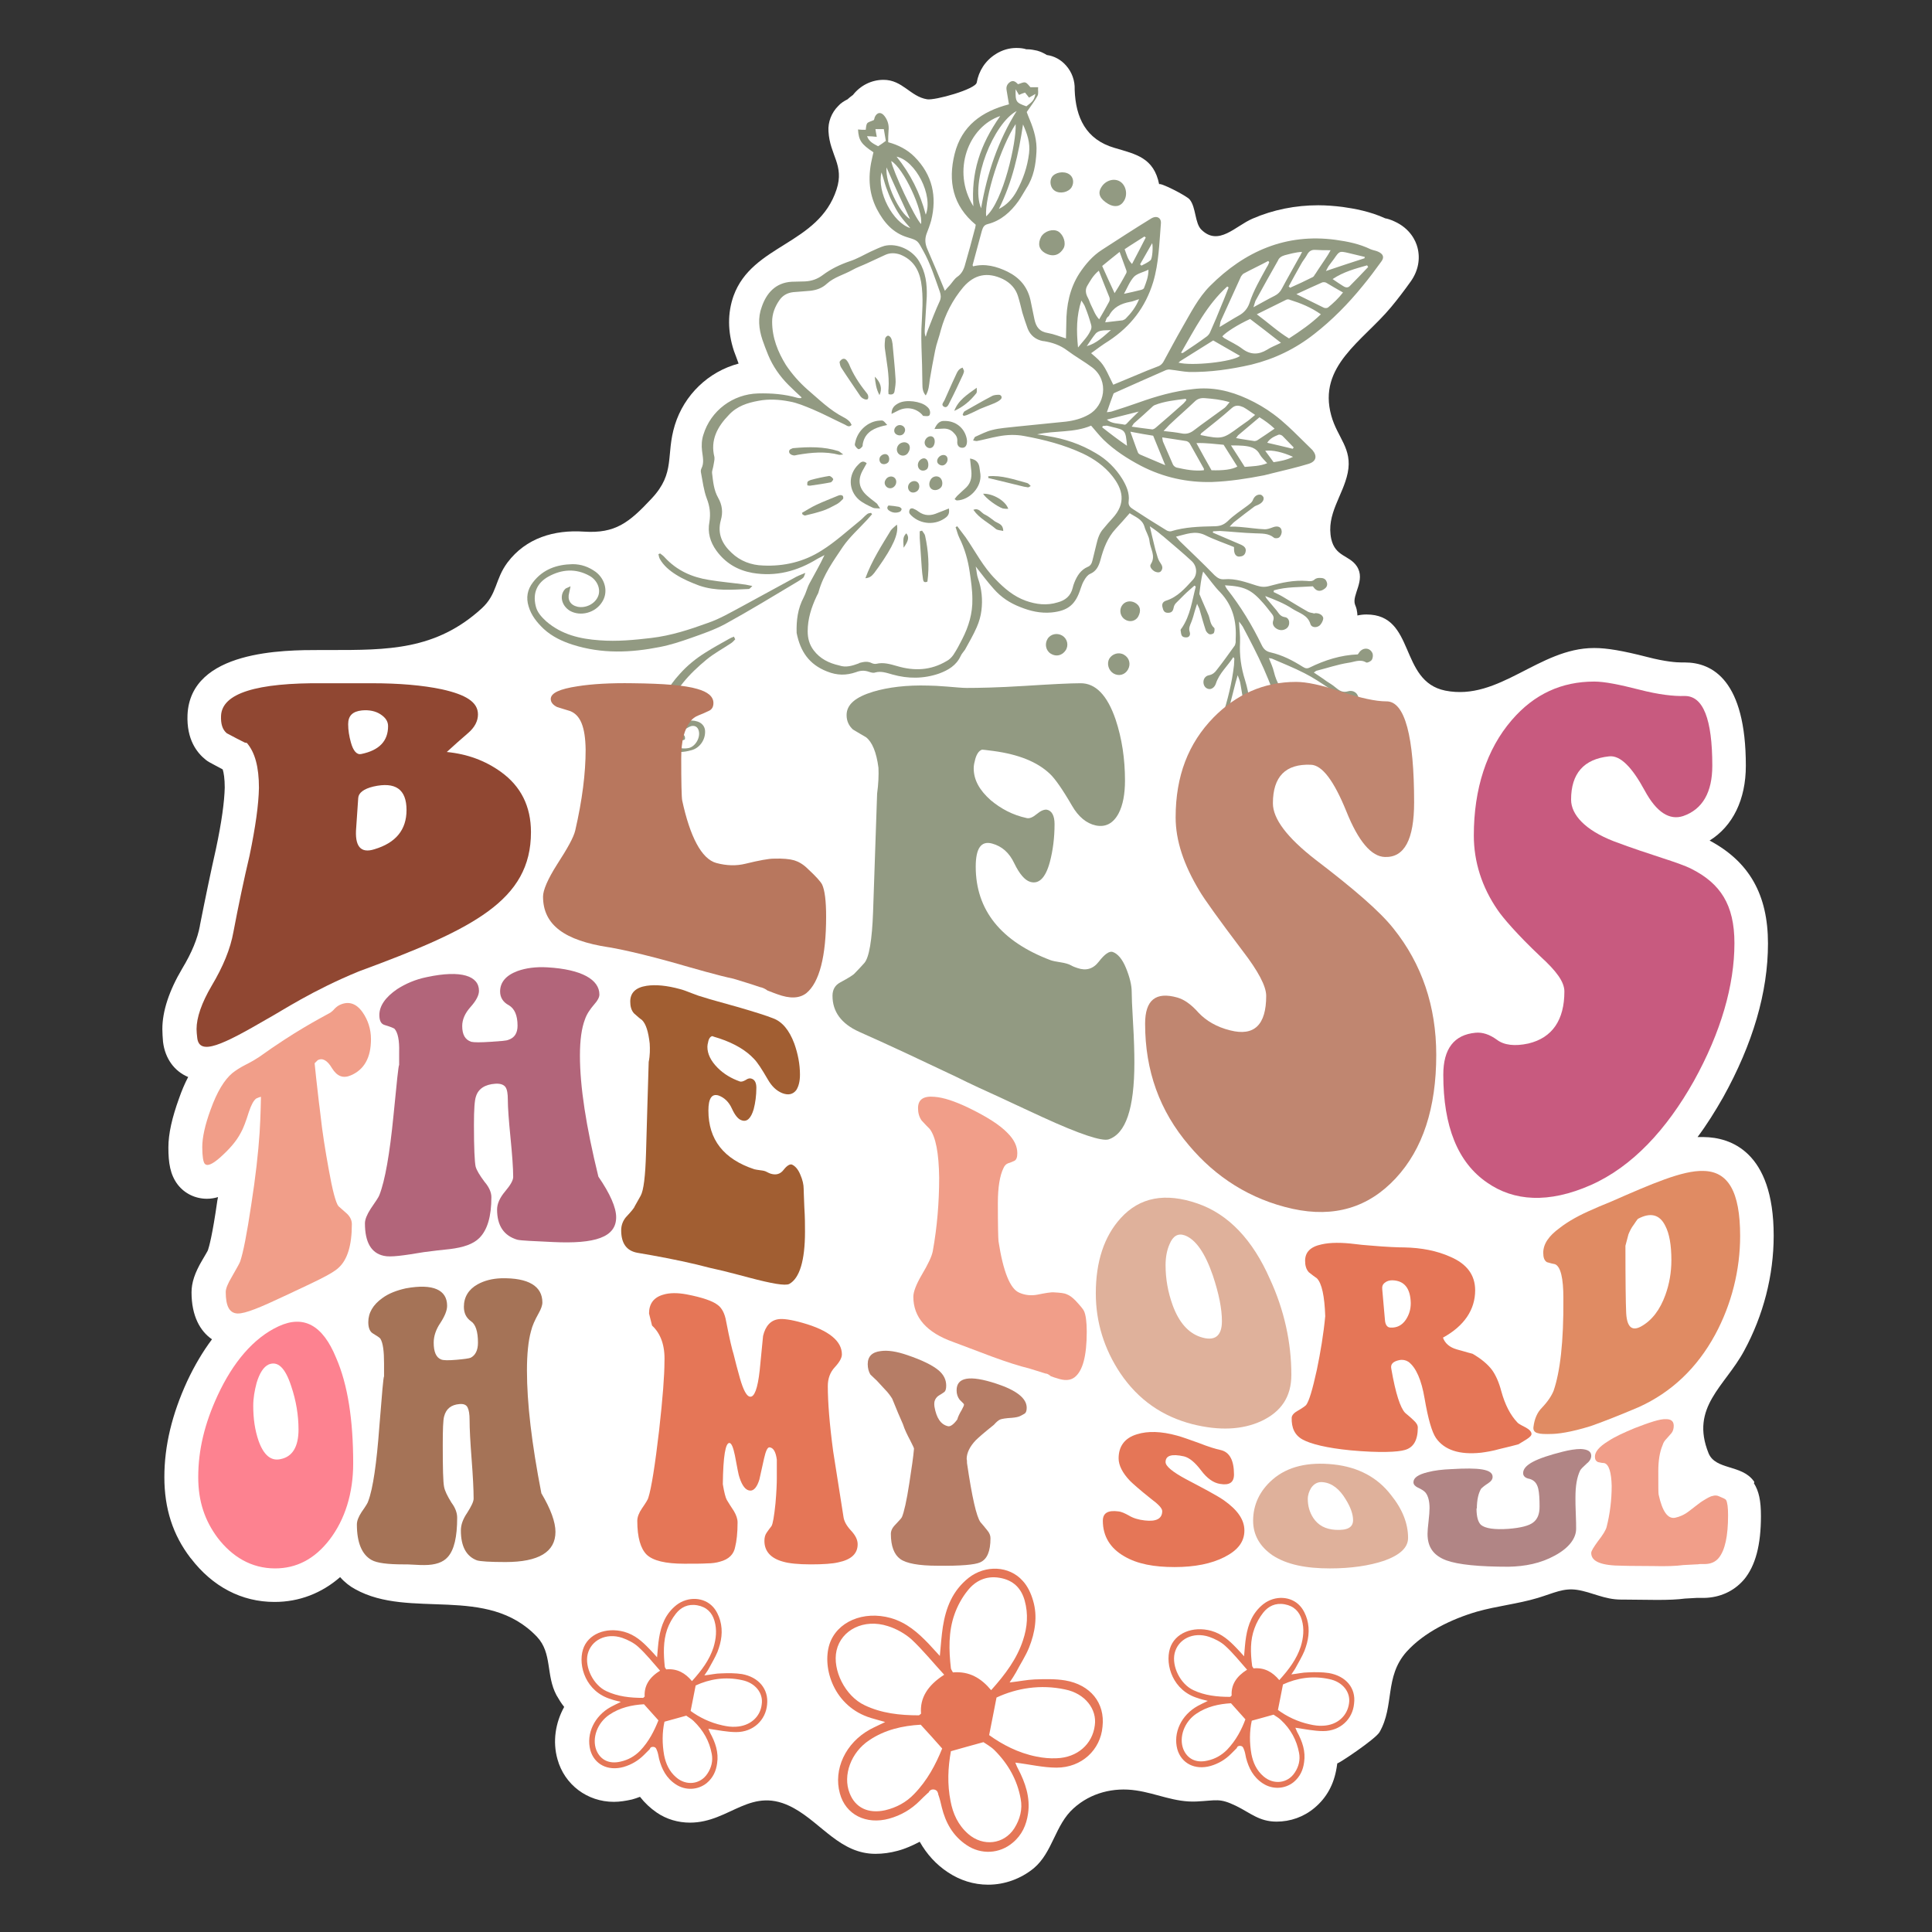 <?xml version="1.0" encoding="utf-8"?>
<!-- Generator: Adobe Illustrator 18.0.0, SVG Export Plug-In . SVG Version: 6.00 Build 0)  -->
<!DOCTYPE svg PUBLIC "-//W3C//DTD SVG 1.1//EN" "http://www.w3.org/Graphics/SVG/1.1/DTD/svg11.dtd">
<svg version="1.1" id="Layer_1" xmlns="http://www.w3.org/2000/svg" xmlns:xlink="http://www.w3.org/1999/xlink" x="0px" y="0px"
	 viewBox="0 0 576 576" enable-background="new 0 0 576 576" xml:space="preserve">
<rect x="0" y="0" width="576" height="576" fill="#333333" stroke="none"/>
<g>
	<path fill="#FFFFFF" d="M522.8,441.5c-3.6-4.9-11.3-3.2-13.4-8.2c-5.6-13.8,4.9-20,10.6-30.6c5.7-10.5,8.8-22.4,8.8-34.3
		c0-25.3-13.1-29.3-20.8-29.4c-0.2,0-0.3,0-0.5,0c-0.5,0-0.9,0-1.4,0c2.7-3.6,5.2-7.6,7.6-11.8c8.9-16,13.4-31.4,13.4-45.9
		c0-14.6-5.6-24.4-17.4-30.7c6.9-4.3,10.8-12.2,10.8-22.3c0-25.4-9.9-30.8-18.2-30.8c0,0-0.4,0-0.5,0c-0.2,0-0.3,0-0.5,0
		c-1.4,0-4.7-0.2-10.1-1.6c-7.4-1.9-12.1-2.7-15.8-2.7c0,0-0.2,0-0.2,0c-16.4,0-28.2,15.9-44.3,12.7c-13.9-2.8-8.8-22.7-23.5-22.7
		c-0.9,0-1.8,0.1-2.7,0.3c0-0.5-0.1-1.1-0.2-1.6c0,0,0-0.1,0-0.1c-0.1-0.5-0.3-1-0.5-1.5c-1.1-2.9,3.3-7.3,0.5-11.5
		c-2.2-3.3-6.4-2.8-7.6-8.1c-1.6-7.4,3.5-12.9,4.9-19.7c1.5-7.3-3.1-10.5-4.9-17.1c-4.1-14.8,9.4-22.2,17.8-32.3
		c2-2.4,3.9-4.9,5.9-7.7c2.2-3.1,2.9-6.7,2-10.1c-0.5-2-2.2-5.7-6.9-7.8c-1.1-0.5-2-0.8-2.7-0.9c-4.6-2.1-9.2-2.9-12.7-3.4
		c-2.4-0.3-4.9-0.5-7.3-0.5c-6.7,0-13.4,1.3-19.6,4c-5.1,2.2-10.1,8.3-15.2,3.3c-2-1.9-1.6-6.7-3.5-9c-0.8-1.1-9.3-5.4-9.1-4.5
		c-1.6-8-6.9-9-13.3-10.9c-8.6-2.5-11.6-9.1-11.9-17.3l0-0.1c0.1-2.6-0.8-5.2-2.6-7.2c-1.5-1.7-3.5-2.8-5.7-3.1
		c-0.8-0.5-1.8-1-2.9-1.3c-0.9-0.2-1.9-0.4-2.8-0.4c-0.1,0-0.3,0-0.4,0c-0.9-0.3-1.9-0.4-3-0.4c-2.1,0-4.2,0.6-6.1,1.8
		c-3.2,2-5.1,5.1-5.7,8.5c-0.3,2-12.5,5.4-14.8,5c-5-0.8-7.3-5.8-13-5.8c-3.6,0-6.9,1.7-9.1,4.5c-0.5,0.4-1.1,0.8-1.6,1.3
		c-1,0.5-2,1.1-2.8,2c-2,2-3.1,4.8-2.9,7.6c0.4,7.1,4.8,10,2.4,17.3c-5.4,16.5-25.1,16.3-30.7,31.7c-1.8,5.1-1.8,10.6,0.1,16.4
		c0.5,1.4,1,2.6,1.4,3.8c-9,2.4-16.2,9.3-19,18.3c-2.8,9.1,0.3,14.2-6.9,21.9c-6.8,7.3-10.9,10.5-20.2,9.9
		c-8.9-0.6-17.3,1.9-22.8,9.2c-3.8,5.1-3,9.4-7.7,13.7c-13.7,12.5-28.1,12.4-45.3,12.4c-0.6,0-1.2,0-1.8,0l-1.2,0
		c-10.5,0-38.5,0-39.4,19.3c-0.3,7.4,2.8,11.3,5.4,13.4c0.4,0.3,0.8,0.6,1.2,0.8c1.3,0.7,2.6,1.4,3.9,2.1c0.3,1,0.6,2.7,0.6,5.4
		c-0.1,4.2-0.9,10.2-2.6,18.2c-1.6,7.1-3.2,14.8-4.8,22.9c0,0,0,0.1,0,0.1c-0.7,3.8-2.4,8-5.3,12.8c-3.9,6.6-5.9,12.7-5.9,18
		c0,1.2,0.1,2.5,0.2,3.8c0.6,5,3.4,8.8,7.5,10.5c-1,1.9-1.9,4-2.7,6.3c-2.1,5.8-3.2,10.6-3.2,14.7c0,4.5,0.5,8.1,2.8,11.1
		c2.1,2.7,5.3,4.2,8.7,4.2c1.2,0,2.3-0.2,3.3-0.5c-0.1,0.3-0.1,0.7-0.2,1c-1.5,10.6-2.5,13.9-2.8,14.8c-0.1,0.3-0.6,1.1-1.7,3
		c-2.2,3.7-3.2,6.7-3.2,9.6c0,7.1,2.6,11.6,6.1,14c-2.7,3.6-5.2,7.8-7.4,12.5c-4.5,9.8-6.8,19.2-6.8,28.6c0,9.3,2.5,17.2,7.8,24.1
		c0,0,0.1,0.1,0.1,0.1c6.5,8.5,15.2,13,24.9,13c0,0,0.1,0,0.1,0c7.3,0,14-2.6,19.5-7.4c1.4,1.6,3,2.8,4.5,3.6
		c16.3,9.1,39.3-1.5,54.2,14.2c4.6,4.9,2.6,11.4,5.8,17.4c0.7,1.2,1.4,2.4,2.3,3.5c-2.6,4.7-3.5,10.3-2,15.6
		c2.1,7.6,8.9,12.7,16.8,12.7c1.8,0,3.6-0.3,5.4-0.7c0.8-0.2,1.6-0.5,2.4-0.8c1.4,1.8,3.1,3.4,5,4.7c2.9,2,6.4,3,9.9,3
		c12.1,0,18.2-11.4,31-4.3c8.3,4.6,13.9,13.6,24.3,13.6c2.2,0,4.4-0.3,6.6-0.9c2.3-0.6,4.5-1.6,6.6-2.7c2.1,3.7,4.9,6.8,8.4,9.1
		c3.6,2.4,7.7,3.7,12,3.7c5,0,9.8-1.8,13.6-4.9c5.7-4.8,6.3-12.9,11.9-17.9c5.1-4.6,11.9-6.3,18.6-5.3c6.2,0.9,11.5,3.6,18,3.3
		c6.1-0.3,6.8-1.1,11.8,1.3c4.3,2.1,6.9,4.7,12.1,4.7c4.1,0,8.1-1.4,11.3-4.1c3.6-3,5.8-7,6.6-12c0.1-0.4,0.1-0.9,0.2-1.3
		c0,0.4,11.4-7.2,12.6-9.3c4.5-7.9,1.4-16.4,8-23.9c5.3-5.9,13.5-9.8,21-12c6-1.7,12.2-2.3,18.2-4.1c4.9-1.5,7.6-3,11.7-2.4
		c4.5,0.7,8.1,2.9,13.1,2.9c0,0,0.2,0,0.2,0c0.1,0,0.3,0,0.4,0c0,0,9.6,0.1,10.1,0.1c3.4,0,6.1-0.1,8.3-0.4c1.2-0.1,2.4-0.1,3.5-0.2
		c0.1,0,0.2,0,0.3,0c0.1,0,0.3,0,0.4,0c0.1,0,1.6,0,1.6,0c4.7-0.1,8.8-2,11.7-5.3c0,0,0-0.1,0.1-0.1c3.5-4.2,5.1-10.4,5.1-19
		c0-4.6-0.6-7.4-2.1-9.8C523.1,441.9,523,441.7,522.8,441.5z"/>
	<g>
		<path fill="#E57657" d="M317.6,501c-3-0.5-6.1-0.4-9.2-0.3c-2.3,0.1-4.6,0.6-7.4,0.9c0.8-1.2,1.4-2.1,1.9-3
			c1.3-2.5,2.9-4.9,3.9-7.4c1.8-4.5,2.6-9.3,1.2-14c-0.6-2.1-1.6-4.3-3.1-5.9c-4-4.5-11.1-4.8-16.1-0.9c-4.9,3.9-6.8,9-7.7,14.6
			c-0.4,2.7-0.6,5.4-0.9,8.7c-1.4-1.5-2.4-2.6-3.4-3.7c-3.1-3.2-6.4-6.2-11.2-7.6c-8.2-2.3-16.1,1.1-18.3,7.8
			c-2.3,7.2,1.4,18.7,12.4,22c1.3,0.4,2.5,0.7,4.2,1.2c-1.8,0.9-3.2,1.5-4.5,2.2c-7.3,4-11,11.9-9,19.1c1.7,6.3,7.8,9.4,14.7,7.5
			c3.6-1,6.6-2.8,9.1-5.3c0.7-0.7,1.4-1.4,2.5-2.4c0,0,0,0,0,0.1c0,0,0,0,0,0c0.1-0.1,0.1-0.2,0.2-0.3c0.2-0.4,0.6-0.8,1.3-0.8
			c0.8,0,1.3,0.5,1.4,1c0.1,0.1,0.1,0.3,0.1,0.5c0,0,0-0.1,0-0.1c0.5,1.4,0.8,2.7,1.1,4c1.1,4.4,3.2,8.4,7.4,11.2
			c4.3,2.9,9.8,2.6,13.7-0.7c2.8-2.3,4.1-5.3,4.6-8.7c0.7-4.8-0.8-9.2-3-13.4c-0.4-0.7-0.6-1.4-0.8-1.8c4.2,0.5,8.3,1.5,12.3,1.5
			c7.5,0,13.1-5.3,13.7-12.2C329.5,507.7,325.1,502.3,317.6,501z M284.6,481.2c0.9-2.5,2.2-4.9,3.9-7c2.2-2.8,5.4-4.5,9.5-3.8
			c4.2,0.7,6.5,3.2,7.5,6.8c1.1,4,0.8,7.9-0.5,11.8c-1.8,5.5-5.2,10.1-9.5,14.9c-3-3.6-6.5-5.7-11.4-5.3c-0.2-0.4-0.5-0.8-0.6-1.2
			C282.9,492,282.7,486.5,284.6,481.2z M272.5,534.9c-2.3,2.4-5.2,4-8.6,4.8c-5,1.1-8.9-0.7-10.6-5.1c-2.1-5.3,0.4-12.2,5.9-15.8
			c4.6-3.1,9.9-4.3,15.3-4.6c2.3,2.5,4.2,4.6,6.4,7.1C279,526,276.5,530.8,272.5,534.9z M274.6,510.9c-0.4,0.3-0.5,0.5-0.7,0.5
			c-5.6,0-11.1-0.6-16.1-3c-5.8-2.7-9.7-10.5-8.4-16.3c1.4-6.2,8.2-9.6,15.3-7.3c2.6,0.8,5.2,2.3,7.1,4c3.4,3.2,6.3,6.8,9.7,10.5
			C276.5,502.5,274.2,506.3,274.6,510.9z M304.3,536.3c0.6,3.1-0.2,6.1-1.9,8.8c-3.1,4.8-9.3,5.5-13.7,1.7c-3.1-2.7-4.6-6.1-5.3-9.8
			c-1-5-0.8-10,0.1-14.9c3.1-0.9,6.1-1.7,9.7-2.7c0.7,0.5,2.2,1.3,3.3,2.4C300.6,525.9,303.3,530.7,304.3,536.3z M315,524.2
			c-2,0.1-4-0.1-6-0.5c-5.5-1.1-10.2-3.6-14.1-6.4c0.8-3.9,1.4-7.2,2.2-11.2c6-2.8,13.1-4,20.5-2.4c5.9,1.2,9.5,5.9,8.8,10.7
			C325.7,520,321.2,524,315,524.2z"/>
		<path fill="#E57657" d="M396.2,498.8c-2-0.3-4.1-0.3-6.2-0.2c-1.6,0-3.1,0.4-5,0.6c0.5-0.8,1-1.4,1.3-2c0.9-1.7,1.9-3.3,2.6-5
			c1.2-3.1,1.7-6.2,0.8-9.4c-0.4-1.4-1.1-2.9-2.1-4c-2.7-3-7.5-3.2-10.9-0.6c-3.3,2.6-4.6,6.1-5.2,9.8c-0.3,1.8-0.4,3.6-0.6,5.8
			c-0.9-1-1.6-1.8-2.3-2.5c-2.1-2.2-4.3-4.2-7.5-5.1c-5.5-1.5-10.9,0.7-12.3,5.3c-1.5,4.9,0.9,12.6,8.4,14.8
			c0.8,0.3,1.7,0.5,2.9,0.8c-1.2,0.6-2.1,1-3,1.5c-4.9,2.7-7.4,8-6.1,12.9c1.2,4.2,5.2,6.3,9.9,5c2.4-0.7,4.4-1.9,6.1-3.6
			c0.5-0.5,0.9-0.9,1.7-1.7c0,0,0,0,0,0c0,0,0,0,0,0c0-0.1,0.1-0.1,0.1-0.2c0.1-0.3,0.4-0.5,0.9-0.5c0.5,0,0.9,0.3,1,0.7
			c0.1,0.1,0.1,0.2,0.1,0.3c0,0,0-0.1,0-0.1c0.4,0.9,0.5,1.8,0.7,2.7c0.8,3,2.1,5.7,5,7.6c2.9,1.9,6.6,1.7,9.2-0.4
			c1.9-1.6,2.8-3.6,3.1-5.9c0.5-3.2-0.5-6.2-2.1-9.1c-0.2-0.5-0.4-0.9-0.5-1.2c2.8,0.4,5.6,1,8.3,1c5.1,0,8.8-3.6,9.2-8.2
			C404.3,503.3,401.3,499.7,396.2,498.8z M374,485.5c0.6-1.7,1.5-3.3,2.6-4.7c1.5-1.9,3.6-3,6.4-2.5c2.8,0.5,4.4,2.2,5.1,4.6
			c0.8,2.7,0.5,5.4-0.3,8c-1.2,3.7-3.5,6.8-6.4,10c-2-2.4-4.4-3.8-7.7-3.5c-0.1-0.3-0.4-0.5-0.4-0.8
			C372.8,492.7,372.7,489,374,485.5z M365.8,521.7c-1.6,1.6-3.5,2.7-5.8,3.2c-3.4,0.8-6-0.5-7.2-3.4c-1.4-3.6,0.3-8.2,3.9-10.6
			c3.1-2.1,6.7-2.9,10.3-3.1c1.5,1.7,2.8,3.1,4.3,4.8C370.2,515.6,368.5,518.9,365.8,521.7z M367.2,505.5c-0.2,0.2-0.4,0.4-0.5,0.4
			c-3.8,0-7.5-0.4-10.9-2c-3.9-1.8-6.5-7.1-5.6-11c1-4.2,5.5-6.5,10.3-4.9c1.7,0.6,3.5,1.5,4.8,2.7c2.3,2.1,4.3,4.6,6.5,7.1
			C368.6,499.8,367,502.3,367.2,505.5z M387.3,522.6c0.4,2.1-0.1,4.1-1.3,5.9c-2.1,3.2-6.3,3.7-9.3,1.1c-2.1-1.8-3.1-4.1-3.6-6.6
			c-0.6-3.4-0.6-6.8,0.1-10c2.1-0.6,4.1-1.1,6.5-1.8c0.5,0.4,1.5,0.9,2.2,1.6C384.8,515.5,386.6,518.8,387.3,522.6z M394.5,514.5
			c-1.3,0.1-2.7-0.1-4-0.4c-3.7-0.8-6.9-2.4-9.5-4.3c0.5-2.6,1-4.9,1.5-7.6c4.1-1.9,8.8-2.7,13.8-1.6c4,0.8,6.4,3.9,5.9,7.2
			C401.7,511.6,398.7,514.3,394.5,514.5z"/>
		<path fill="#E57657" d="M221.2,499.1c-2-0.3-4.1-0.3-6.2-0.2c-1.6,0-3.1,0.4-5,0.6c0.5-0.8,1-1.4,1.3-2c0.9-1.7,1.9-3.3,2.6-5
			c1.2-3.1,1.7-6.2,0.8-9.4c-0.4-1.4-1.1-2.9-2.1-4c-2.7-3-7.5-3.2-10.9-0.6c-3.3,2.6-4.6,6.1-5.2,9.8c-0.3,1.8-0.4,3.6-0.6,5.8
			c-0.9-1-1.6-1.8-2.3-2.5c-2.1-2.2-4.3-4.2-7.5-5.1c-5.5-1.5-10.9,0.7-12.3,5.3c-1.5,4.9,0.9,12.6,8.4,14.8
			c0.8,0.3,1.7,0.5,2.9,0.8c-1.2,0.6-2.1,1-3,1.5c-4.9,2.7-7.4,8-6.1,12.9c1.2,4.2,5.2,6.3,9.9,5c2.4-0.7,4.4-1.9,6.1-3.6
			c0.5-0.5,0.9-0.9,1.7-1.7c0,0,0,0,0,0c0,0,0,0,0,0c0-0.1,0.1-0.1,0.1-0.2c0.1-0.3,0.4-0.5,0.9-0.5c0.5,0,0.9,0.3,1,0.7
			c0.1,0.1,0.1,0.2,0.1,0.3c0,0,0-0.1,0-0.1c0.4,0.9,0.5,1.8,0.7,2.7c0.8,3,2.1,5.7,5,7.6c2.9,1.9,6.6,1.7,9.2-0.4
			c1.9-1.6,2.8-3.6,3.1-5.9c0.5-3.2-0.5-6.2-2.1-9.1c-0.2-0.5-0.4-0.9-0.5-1.2c2.8,0.4,5.6,1,8.3,1c5.1,0,8.8-3.6,9.2-8.2
			C229.2,503.6,226.2,500,221.2,499.1z M198.9,485.8c0.6-1.7,1.5-3.3,2.6-4.7c1.5-1.9,3.6-3,6.4-2.5c2.8,0.5,4.4,2.2,5.1,4.6
			c0.8,2.7,0.5,5.4-0.3,8c-1.2,3.7-3.5,6.8-6.4,10c-2-2.4-4.4-3.8-7.7-3.5c-0.1-0.3-0.4-0.5-0.4-0.8
			C197.8,493.1,197.7,489.3,198.9,485.8z M190.8,522c-1.6,1.6-3.5,2.7-5.8,3.2c-3.4,0.8-6-0.5-7.2-3.4c-1.4-3.6,0.3-8.2,3.9-10.6
			c3.1-2.1,6.7-2.9,10.3-3.1c1.5,1.7,2.8,3.1,4.3,4.8C195.1,515.9,193.5,519.2,190.8,522z M192.2,505.8c-0.2,0.2-0.4,0.4-0.5,0.4
			c-3.8,0-7.5-0.4-10.9-2c-3.9-1.8-6.5-7.1-5.6-11c1-4.2,5.5-6.5,10.3-4.9c1.7,0.6,3.5,1.5,4.8,2.7c2.3,2.1,4.3,4.6,6.5,7.1
			C193.5,500.1,192,502.7,192.2,505.8z M212.2,522.9c0.4,2.1-0.1,4.1-1.3,5.9c-2.1,3.2-6.3,3.7-9.3,1.1c-2.1-1.8-3.1-4.1-3.6-6.6
			c-0.6-3.4-0.6-6.8,0.1-10c2.1-0.6,4.1-1.1,6.5-1.8c0.5,0.4,1.5,0.9,2.2,1.6C209.7,515.9,211.5,519.1,212.2,522.9z M219.4,514.8
			c-1.3,0.1-2.7-0.1-4-0.4c-3.7-0.8-6.9-2.4-9.5-4.3c0.5-2.6,1-4.9,1.5-7.6c4.1-1.9,8.8-2.7,13.8-1.6c4,0.8,6.4,3.9,5.9,7.2
			C226.7,511.9,223.6,514.6,219.4,514.8z"/>
	</g>
	<g>
		<path fill="#929A82" d="M246.6,200.2c3,1.2,5.7,1.2,8.6,0.2c1.3-0.5,2.5-0.6,3.9-0.1c0.6,0.2,1.3,0.4,1.8,0.2
			c1.8-0.5,3.4,0.1,5.2,0.6c4.6,1.3,9.3,1.3,13.9-0.3c2.7-1,5.1-2.4,6.4-5.2c0.3-0.7,0.9-1.3,1.3-1.9c1.2-2.2,2.5-4.4,3.5-6.7
			c0.7-1.6,1.2-3.3,1.4-5c0.4-3.2,0.1-6.4-1-9.5c-0.4-1.1-0.4-2.2-0.7-3.6c1.9,2.4,3.5,4.6,5.4,6.7c2.2,2.5,4.8,4.2,7.9,5.4
			c3,1.2,6,1.9,9.3,1.6c5-0.5,7.2-2.4,8.7-7.2c0.3-0.9,0.6-1.7,1.1-2.5c0.4-0.7,1-1.5,1.7-1.8c1.9-0.8,2.6-2.4,3.1-4.2
			c0.9-3.4,2.1-6.6,4.5-9.2c1.4-1.5,2.7-3,4.2-4.7c1.6,1.1,3.7,1.7,4.4,4c0.4,1.5,1.4,2.9,1.5,4.3c0.2,2.3,2,4.4,0.4,6.9
			c-0.5,0.7,0.3,1.7,1.2,2.2c0.7,0.3,1.5,0.4,1.9-0.2c0.6-0.8,0.3-1.6-0.2-2.3c-0.5-0.7-0.8-1.4-1-2.2c-0.4-1.2-0.7-2.4-1-3.7
			c-0.4-1.5-0.7-3-1.2-5.1c1,0.7,1.5,1,2,1.4c0.7,0.5,1.3,1.1,2,1.6c2.8,2.4,5.7,4.8,8.4,7.3c1.7,1.5,1.9,4.1,0.4,5.7
			c-2.3,2.5-4.5,5.1-8,6.2c-0.9,0.3-1.3,1-1,2c0.2,0.9,0.5,1.6,1.6,1.6c1,0,1.5-0.4,1.7-1.5c0.1-0.5,0.3-1,0.7-1.4
			c0.8-0.8,1.6-1.6,2.4-2.4c1-1,2.1-1.9,3.1-2.8c0.2,0.1,0.3,0.2,0.4,0.3c-1.1,4.2-1.6,8.6-4.2,12.4c-0.2,0.2-0.4,0.5-0.3,0.7
			c0.1,0.6,0.1,1.3,0.5,1.7c0.3,0.3,1,0.4,1.5,0.3c0.8-0.2,0.9-1,0.7-1.6c-0.4-1.1,0.1-2,0.5-3c0.4-1,0.7-2.1,1-3.2
			c0.2-0.6,0.4-1.3,0.7-2.2c0.3,0.8,0.6,1.2,0.7,1.6c0.6,2.1,1.2,4.3,1.9,6.4c0.2,0.4,0.6,0.9,1.1,1.1c0.4,0.1,1.1-0.1,1.3-0.4
			c0.2-0.4,0.3-1.3,0.1-1.5c-1.2-1-1.2-2.5-1.7-3.8c-0.8-1.9-1.7-3.8-2.5-5.8c-0.1-0.2-0.3-0.5-0.2-0.8c0.3-2,0.4-4,1.1-6.4
			c1.9,2.3,3.3,4.4,5.1,6.2c3.8,4,4.9,8.7,4.6,14c0,0.3,0,0.6,0,0.9c-0.1,0.3-0.1,0.7-0.3,1c-1.8,2.5-3.5,4.9-5.4,7.3
			c-0.5,0.7-1.2,1.3-2.2,1.5c-1.2,0.2-1.8,1.2-1.7,2.3c0.1,0.9,0.6,1.6,1.5,1.8c0.8,0.2,1.8-0.4,2.2-1.6c1-3.1,3.5-5.2,5.2-7.9
			c0.2,0.3,0.3,0.4,0.3,0.5c0,0.6-0.1,1.3-0.1,1.9c-0.6,5.3-1.9,10.4-3.5,15.4c-0.4,1.1-0.6,2.2-2,2.7c-0.8,0.3-1,1.1-0.8,2
			c0.2,0.8,0.7,1.2,1.6,1.2c1.1,0,2.1-0.9,1.9-2c-0.2-1,0.2-1.9,0.4-2.9c1-3.7,1.9-7.5,2.9-11.3c0.2-0.6,0.3-1.1,0.6-2.1
			c0.4,1.1,0.7,1.8,0.8,2.5c0.7,4.1,1.4,8.2,2.1,12.3c0.1,0.5-0.1,1.1-0.3,1.6c-0.3,1,0,1.8,0.9,2.1c0.6,0.2,1.4-0.1,1.9-0.5
			c0.7-0.7,0.6-1.6-0.2-2.2c-0.6-0.4-0.7-1-0.7-1.6c-0.7-4.2-1-8.6-2.3-12.7c-1.2-3.8-1.7-7.4-1.5-11.3c0.1-1.9-0.2-3.9-0.3-6.2
			c0.5,0.7,0.8,1,1.1,1.5c4.4,8.3,8.7,16.6,10.9,25.8c0.3,1.5,0.5,2.9,0.9,4.4c0.2,1,0.5,1.8,0,2.8c-0.2,0.4,0.2,1.2,0.6,1.6
			c0.3,0.3,1.1,0.3,1.6,0.2c0.7-0.2,0.9-0.8,0.8-1.5c-0.4-2.1-0.7-4.2-1.1-6.2c-0.4-1.7-0.9-3.4-1.4-5.6c0.6,0.5,0.8,0.6,1,0.8
			c4.5,4.2,8.5,10.1,11.7,16.8c0.4,0.8,1.6,1.3,2.3,1c0.6-0.4,0.8-1.2,0.3-2.1c-0.2-0.3-0.6-0.6-0.9-0.8c-0.3-0.3-0.8-0.4-0.9-0.8
			c-1-2.8-2.9-5-4.6-7.3c-2-2.7-4-5.6-6.7-7.6c-2.9-2.2-4.4-4.7-5.2-8c-0.3-1.3-0.9-2.6-1.5-4.1c0.5,0.1,0.8,0.1,1,0.2
			c3.2,1.4,6.5,2.7,9.6,4.3c2.6,1.3,5.1,3,7.5,4.6c1.5,1,3.1,1.8,3.6,3.9c0.2,1,1.1,1.8,2.3,1.9c1.7,0.1,2.7-1,2.7-2.8
			c0-1.5-1.4-2.7-3.1-2.2c-1.7,0.5-2.7-0.3-3.8-1.2c-0.8-0.7-1.7-1.2-2.6-1.8c-1.2-0.9-2.5-1.7-3.8-2.6c0.4-0.3,0.6-0.4,0.7-0.5
			c3.2-0.8,6.4-1.9,9.6-2.4c1.7-0.2,3.5-1.2,5.3-0.1c0.3,0.2,1.4-0.3,1.7-0.8c0.3-0.5,0.4-1.4,0.2-1.9c-0.7-1.7-2.7-1.9-3.9-0.4
			c-0.2,0.3-0.4,0.6-0.5,0.7c-5.1,0.2-9.8,1.7-14.3,3.9c-0.8,0.4-1.3,0.3-2.1-0.2c-3-1.9-6.1-3.5-9.6-4.3c-1.3-0.3-2-0.9-2.6-2.1
			c-2.9-6-6.3-11.6-10.4-16.8c-0.2-0.3-0.4-0.6-0.6-1.1c5.8,0.3,7.9,1.3,11.4,5.3c0.9,1,1.7,2.1,2.5,3.1c0.5,0.6,0.8,1.2,0.5,2.1
			c-0.4,1.1,0.2,2,1.1,2.5c0.9,0.5,1.9,0.5,2.8-0.1c1.3-0.9,1.1-3.2-0.4-3.4c-1.4-0.2-1.8-1.1-2.5-2c-0.9-1.1-1.8-2.1-2.7-3.2
			c-0.3-0.3-0.5-0.7-0.7-1.1c2.9,1.1,5.7,2.2,8.1,3.8c2,1.3,4.6,1.8,5.4,4.6c0.3,0.9,1.5,1.1,2.4,0.6c0.7-0.3,1.5-1.8,1.4-2.5
			c-0.2-0.8-1.1-1.4-2.3-1.4c-0.2,0-0.3,0.1-0.4,0.1c-0.6-0.2-1.2-0.2-1.8-0.5c-2.5-1.4-4.9-2.9-7.4-4.4c-1-0.6-1.9-1-2.9-1.5
			c0-0.1,0.1-0.3,0.1-0.5c3.8-1.1,7.7-0.9,11.6-1.2c0.3,0.3,0.5,0.7,0.8,0.9c0.8,0.7,1.8,0.5,2.6-0.1c0.8-0.5,1.1-1.3,0.7-2.2
			c-0.4-1-1.2-1.1-2.1-1.1c-0.5,0-1,0.1-1.4,0.4c-0.7,0.7-1.5,0.6-2.4,0.5c-3.8-0.3-7.5,0.5-11.1,1.5c-1.4,0.4-2.5,0.3-3.8-0.1
			c-3.2-1-6.3-2.2-9.7-1.9c-1.3,0.1-2-0.4-2.9-1.2c-3.4-3.5-6.9-6.8-10.4-10.2c-0.3-0.3-0.6-0.7-1.1-1.3c3-0.7,5.6-1.9,8.6-0.5
			c2.8,1.4,5.8,2.4,8.7,3.6c0,0.6,0,1.1,0.1,1.5c0.2,1,0.9,1.5,1.8,1.3c1-0.1,1.5-0.7,1.6-1.7c0.1-0.8-0.5-1.4-1.4-1.8
			c-2.8-1.2-5.6-2.4-8.4-3.6c0-0.1,0-0.3,0.1-0.4c0.7,0,1.3-0.1,2-0.1c3.5,0.2,7,0.6,10.5,0.7c1.9,0.1,3.9-0.1,5.6,1.3
			c0.3,0.3,1.4,0.2,1.7-0.2c0.4-0.4,0.7-1.2,0.6-1.8c-0.1-1.3-1.3-1.6-2.6-1.1c-0.8,0.3-1.6,0.6-2.4,0.6c-2.4-0.1-4.9-0.5-7.4-0.7
			c-0.9-0.1-1.8-0.1-3.1-0.1c0.7-0.7,1-1.1,1.4-1.4c2-1.6,4-3.1,6-4.6c0.3-0.2,0.7-0.3,1.1-0.5c1.1-0.5,1.8-1.3,1.6-2.2
			c-0.1-0.3-0.5-0.7-0.8-0.8c-1.1-0.2-1.9,0.5-2.3,1.4c-0.3,0.9-1,1.3-1.6,1.8c-2,1.5-4.2,2.9-6,4.7c-1.3,1.2-2.5,1.5-4.1,1.5
			c-4.3,0.1-8.6,0.2-12.8,1.5c-0.4,0.1-1.1-0.1-1.5-0.4c-3.3-2-6.6-4.1-9.8-6.2c-0.8-0.5-1.5-1.1-1.3-2.4c0.3-2.4-0.7-4.6-1.9-6.6
			c-2-3.2-4.6-5.8-7.9-7.7c-4.5-2.7-9.3-4.3-14.4-5.1c-1-0.2-2.1-0.4-3.1-0.5c5.4-1.2,10.9-0.4,16.1-2.6c1.3,1.5,2.4,2.9,3.7,4.2
			c3.3,3.2,7.2,5.7,11.2,7.8c6.6,3.4,13.7,5,21.2,4.8c5.2-0.2,10.4-1,15.5-2c0.8-0.2,1.6-0.4,2.4-0.6c3.6-0.9,7.2-1.7,10.8-2.8
			c2.3-0.7,2.7-2.3,1.2-4.1c-0.2-0.2-0.4-0.4-0.6-0.6c-2.3-2.2-4.5-4.5-6.8-6.6c-1.3-1.2-2.7-2.4-4.2-3.5c-2.4-1.8-5-3.3-7.8-4.6
			c-5.2-2.4-10.5-3.6-16.2-2.9c-5.6,0.6-10.9,2.1-16.2,4c-2.6,0.9-5.2,1.8-7.8,2.6c-0.5,0.2-1,0.2-1.7,0.3c0.7-2,1.3-3.8,2-5.6
			c0.2-0.1,0.5-0.3,0.8-0.4c4.9-2.2,9.9-4.4,14.9-6.6c0.4-0.1,0.8-0.2,1.2-0.1c1.9,0.2,3.7,0.6,5.6,0.7c6.3,0.1,12.5-0.8,18.6-2.2
			c6.9-1.7,13.1-4.7,18.7-9.1c5.4-4.2,10.2-9.1,14.5-14.4c1.9-2.3,3.7-4.7,5.5-7.2c1-1.3,0.6-2.3-1-3c-0.7-0.3-1.5-0.4-2.2-0.7
			c-3.3-1.6-6.8-2.3-10.4-2.8c-14.8-2-27.1,3.4-37.4,13.7c-3.6,3.6-5.8,8.1-8.3,12.4c-1.9,3.3-3.7,6.7-5.5,10
			c-0.5,1-1.2,1.5-2.2,1.8c-1.9,0.7-3.8,1.5-5.7,2.3c-2.4,1-4.8,2-7.2,3c-3-6.3-3-6.3-6.6-9.4c1.8-1.3,3.5-2.6,5.3-3.7
			c6.5-4.3,10.9-10,13.2-17.5c1.7-5.7,1.8-11.5,2.3-17.4c0.2-1.8-1.3-2.6-3-1.5c-4.9,3-9.8,6.2-14.6,9.3c-2.8,1.8-4.9,4.3-6.7,7
			c-2.9,4.5-3.9,9.6-3.9,14.9c0,1.5-0.1,3.1-0.1,4.5c-1.9-0.6-3.6-1.3-5.3-1.6c-2.6-0.4-3.6-1.8-4.1-4.1c-0.4-2-0.8-3.9-1.2-5.8
			c-0.9-3.9-3.2-6.6-6.8-8.4c-3.3-1.6-6.7-2.5-10.3-1.6c-0.1-0.3-0.2-0.4-0.1-0.5c0.9-3.3,1.8-6.7,2.7-10c0.3-0.9,0.5-1.8,1.8-2.1
			c3.9-1,6.8-3.6,9.1-6.8c0.9-1.3,1.6-2.6,2.4-3.9c2.2-3.3,2.8-7.1,3-10.8c0.2-3.3-0.7-6.5-2-9.6c-0.4-0.9-0.7-1.8-0.9-2.3
			c1.2-1.8,2.4-3.3,3.2-4.8c0.4-0.7,0.1-1.7,0.2-2.6c-0.8,0-1.6,0-2.3,0c-0.4-0.4-0.9-1.2-1.5-1.4c-0.6-0.2-1.4,0.3-2.2,0.5
			c-0.6-0.6-1.3-1.3-2.3-0.7c-0.9,0.6-1.3,1.4-1.1,2.5l0.1,0.6c0.2,1.1,0.4,2.3,0.6,3.6c-8.1,2.1-14.1,6.4-16.2,14.8
			c-2,8.1-0.6,15.4,6.3,21.1c-0.1,0.4-0.1,0.9-0.3,1.4c-0.9,3.4-1.8,6.8-2.8,10.2c-0.4,1.6-1,3-2.5,4c-0.8,0.6-1.4,1.6-2.1,2.4
			c-0.5,0.5-1,1.1-1.5,1.7c-1.8-4.4-3.5-8.5-5.3-12.6c-0.6-1.5-0.7-2.8-0.2-4.3c0.5-1.3,1-2.6,1.4-4c1.8-7.2,0.4-13.7-5-19.1
			c-2.1-2.1-4.8-3.5-7.8-4.3c0-1.2,0-2.3,0.1-3.4c0.2-1.6-0.2-3.1-1.2-4.4c-1-1.3-2.2-1.2-2.9,0.3c-0.1,0.4-0.2,0.8-0.3,0.9
			c-0.8,0.4-1.6,0.5-2,1c-0.3,0.5-0.3,1.3-0.4,1.9c-0.8,0-1.5,0-2.3-0.1c0.2,3.3,1,4.4,4.6,6.8c-0.1,0.5-0.2,0.9-0.3,1.3
			c-1.3,5.3-1.3,10.5,1.3,15.6c2.1,4,4.8,7.2,9.3,8.5c3,0.9,2.9,1,4.5,3.9c2.2,3.9,3.5,8.1,5,12.3c0.3,0.9,0.4,1.7,0,2.7
			c-1.3,2.8-2.4,5.7-3.5,8.5c-0.3,0.7-0.5,1.4-0.7,2.2c-0.4-0.8-0.3-1.5-0.3-2.3c0.2-3.2,0.4-6.4,0.6-9.7c0.1-3.7-0.3-7.2-2.3-10.5
			c-2-3.4-6.5-5.5-10.3-4.6c-1.4,0.4-2.7,1.1-4.1,1.7c-2.1,1-4.1,2.2-6.3,2.9c-2.9,1-5.6,2.3-8,4.1c-1.6,1.2-3.3,1.8-5.3,1.9
			c-1.3,0-2.7,0.1-4,0.1c-4.8,0.3-7.5,3.4-8.9,7.5c-1.2,3.2-0.9,6.5,0.2,9.8c0.5,1.5,1.1,3,1.7,4.5c1.4,3.4,3.5,6.4,6.1,9
			c1.3,1.3,2.6,2.5,3.9,3.7c-0.2,0.1-0.2,0.2-0.3,0.2c-0.3,0-0.7,0-1-0.1c-3.8-1.1-7.7-1.4-11.7-1.3c-7.5,0.2-14.1,5.1-16.3,12.3
			c-0.5,1.5-0.6,3.2-0.4,4.8c0.2,1.8,0.7,3.6-0.2,5.3c-0.2,0.4-0.2,0.9-0.1,1.3c0.5,2.6,0.8,5.2,1.7,7.6c0.9,2.3,1.2,4.5,0.8,7
			c-0.6,3.1,0.2,6,2.1,8.6c2.7,3.7,6.3,5.8,10.7,6.6c7,1.2,13.4-0.5,19.4-4.2c0.7-0.4,1.4-0.7,2.1-1.1c-1.4,3-3,5.7-4.5,8.5
			c-0.7,1.3-1,2.8-1.7,4.1c-1.8,3.4-2.2,6.9-2.1,10.6C238.6,194.2,241.2,198.1,246.6,200.2z M381.9,102.2c-1.6,0.8-3,1.3-4.2,2.1
			c-2.5,1.5-4.9,1.5-7.3-0.3c-1.7-1.3-3.6-2.1-5.4-3.2c-0.2-0.1-0.4-0.4-0.6-0.5c1-1.2,4.6-3.5,8.3-5.2
			C375.6,97.3,378.6,99.6,381.9,102.2z M393.8,93.7c-2.9,2.8-6.1,5-9.5,7.2c-3.3-2-6.1-4.6-9.6-7.2c3.2-1.6,5.9-2.9,8.7-4.3
			c0.3-0.2,0.9-0.2,1.2,0C387.8,90.4,390.8,91.6,393.8,93.7z M400.4,87.2c-1.4,1.8-2.9,3.2-4.5,4.5c-0.3,0.2-1,0.2-1.3,0
			c-2.5-1.2-5-2.5-8.1-4c2.8-1.3,5.2-2.4,7.7-3.5c0.3-0.1,0.9-0.1,1.2,0.1C397.1,85.3,398.6,86.2,400.4,87.2z M407.9,79.6
			c-1.8,1.9-3.6,3.8-5.5,5.7c-0.7,0.7-1.5,0.3-2.1-0.1c-1-0.6-1.8-1.2-3-2c3.3-2.2,6.8-3.1,10.3-4.1
			C407.6,79.2,407.8,79.4,407.9,79.6z M401.9,75.4c1.7,0.4,3.4,0.8,5,1.2c0,0.1-0.1,0.3-0.1,0.4c-3.7,1.2-7.4,2.4-11.5,3.8
			c0.4-0.7,0.6-1.2,0.9-1.6c0.5-0.7,1-1.3,1.5-2C399.3,74.9,399.3,74.8,401.9,75.4z M392.2,74.5c1.4,0.1,2.8,0.1,4.5,0.1
			c-0.4,0.7-0.6,1.1-0.8,1.4c-1.2,1.9-2.5,3.7-3.7,5.6c-0.3,0.3-0.4,0.8-0.8,1c-2.2,1.1-4.5,2.2-6.8,3.2c-0.1-0.1-0.2-0.3-0.4-0.4
			c1.2-2.2,2.4-4.4,3.6-6.5c0.5-1,1.3-1.9,1.8-2.8C390.2,74.9,391,74.4,392.2,74.5z M383,76.1c1.6-0.4,3.2-0.9,5.2-1
			c-0.4,0.7-0.5,1.1-0.8,1.5c-1.7,3.1-3.5,6.2-5.2,9.4c-0.5,1-1.2,1.7-2.2,2.2c-2,1-3.9,2.1-6.3,3.4c0.3-0.9,0.4-1.4,0.6-1.9
			c2.2-4,4.4-8,6.7-12C381.3,76.9,382,76.4,383,76.1z M370.7,81.6c2.4-1.3,5-2.5,7.4-3.8c0.1,0.1,0.2,0.2,0.3,0.4
			c-0.2,0.5-0.4,1-0.7,1.4c-1.9,3.5-4,7-5.2,10.8c-0.6,1.7-1.7,2.9-3.2,3.7c-1.8,1-3.5,2.1-5.7,3.4c0.2-1,0.2-1.5,0.4-1.9
			c2-4.4,4-8.8,6-13.2C370.2,82.2,370.4,81.8,370.7,81.6z M365.9,85.4c0.1,0.1,0.2,0.2,0.4,0.3c-0.7,1.7-1.3,3.4-2,5
			c-1.1,2.8-2.3,5.6-3.5,8.3c-0.2,0.5-0.6,1-1,1.3c-2.3,1.7-4.7,3.3-7.1,4.9c-0.1,0.1-0.2,0-0.6,0C356.2,98.1,359.8,90.9,365.9,85.4
			z M351.8,107.7c3.3-2.1,6.6-4.1,9.9-6.2l8,4.6c-2.2,1.8-14.6,3.1-18.4,2C351.6,108,351.7,107.8,351.8,107.7z M324,103.2
			c0.9-1.3,1.7-2.6,2.7-3.8c0.4-0.4,1-0.7,1.6-0.8c0.9-0.2,1.9-0.1,2.9-0.2C328.9,100.4,326.9,102.4,324,103.2z M335.6,95
			c-0.2,0.2-0.6,0.4-0.9,0.5c-1.6,0.2-3.3,0.4-5.2,0.6c0.2-0.6,0.3-1,0.5-1.3c0.1-0.2,0.4-0.4,0.6-0.6c1.3-2.6,3.6-3.7,6.3-4.2
			c0.8-0.1,1.6-0.5,2.7-0.8C338.6,91.6,337.2,93.4,335.6,95z M341.1,85.8c-0.1,0.4-0.7,0.6-1.2,0.7c-1.5,0.4-3,0.7-4.8,1.1
			c1-1.8,1.7-3.7,3-5.1c1-1,2.7-1.3,4.3-2.1C342.4,82.6,341.7,84.2,341.1,85.8z M343,77.6c-0.8,0.7-1.8,1.1-2.7,1.6
			c-0.1-0.1-0.3-0.3-0.4-0.4l3.6-6.3C343.8,73.4,343.6,77.1,343,77.6z M341.2,70.5c0.1,0.1,0.2,0.2,0.4,0.3
			c-1.3,2.6-2.7,5.2-4.1,7.9c-1.3-1.3-1.6-2.8-2.2-4.4C337.2,73,339.2,71.8,341.2,70.5z M333.8,75.1c0.8,2.2,1.4,3.8,2,5.5
			c0.1,0.2,0.1,0.6,0,0.8c-1,1.9-2.1,3.8-3.5,6c-1.4-3-2.5-5.4-3.7-8.1C330.3,77.9,331.9,76.6,333.8,75.1z M324.3,88.7
			c-0.6-1.1-0.8-2.3-0.2-3.4c0.9-1.5,1.7-3.1,3.5-4.6c1.1,2.9,2.1,5.3,3.1,7.8c0.2,0.4,0.2,1,0,1.4c-0.9,1.7-1.9,3.4-3,5.3
			c-1.3-1.4-1.7-2.9-2.4-4.2C324.9,90.2,324.7,89.4,324.3,88.7z M322.4,89.6c0.5,0.8,0.9,1.3,1.1,1.9c0.7,1.7,1.3,3.5,1.8,5.3
			c0.2,0.6,0.1,1.3-0.2,1.8c-0.8,1.8-2.2,3.1-3.7,5C320.9,98.6,320.9,94.2,322.4,89.6z M302.8,26.6c0.3,0.5,0.6,1,1,1.7
			c0.6-0.3,1.2-0.5,1.8-0.7c0.3,0.4,0.7,0.9,1.2,1.5c0.7-0.4,1.2-0.7,1.9-1.1c-0.4,1.8-0.7,2.2-2.7,3.7
			C302.9,30.6,302.7,30.4,302.8,26.6z M306.8,45.7c-0.5,4.1-1.8,7.8-3.7,11.3c-1.2,2.2-2.9,4.1-5.3,5.3c4-8,5.9-16.5,7.2-25.2
			C306.2,39.8,307.2,42.5,306.8,45.7z M292.5,62.1c-3.3-7.9,3.7-25.3,10.6-29C297.6,41.9,294.3,51.6,292.5,62.1z M298.2,34.6
			c-6.1,8.7-8.7,16.9-8,26.9C283.6,50.9,288.8,37.7,298.2,34.6z M302.8,37c0.3,5.3-3.7,23.1-8.8,27.5
			C293.5,58.9,298.4,43.7,302.8,37z M258.5,40.6c1,0,1.9,0.1,2.9,0.2c-0.2-1-0.3-1.7-0.4-2.3c0.7,0,1.5,0,2.5,0
			c0.2,1.1,0.4,2.3,0.6,3.5c-0.8,0.6-1.5,1.1-2.3,1.6C260.5,42.9,259.1,42.3,258.5,40.6z M267.3,46.7c5.7,1.2,11,11.6,8.7,17.3
			C274.3,57.5,271.4,51.8,267.3,46.7z M265.7,48c3.7,2.1,9.6,14.9,8.9,18.8C272.6,64.7,266.2,51,265.7,48z M271.3,65.3
			c-3.1-1.8-7.4-10.5-7-15.4C266.6,55.2,269,60.3,271.3,65.3z M262.8,51.4c0.6,1.7,0.9,3.1,1.4,4.5c0.5,1.4,1.1,2.9,1.8,4.3
			c0.7,1.4,1.4,2.7,2.3,4c0.9,1.3,1.9,2.4,3.1,3.8C266.2,66.4,261.4,57.2,262.8,51.4z M328.6,127.4c0.1-0.1,0.1-0.3,0.2-0.4
			c0.4,0,0.8-0.1,1.2-0.1c0.6,0.1,1.1,0.3,1.6,0.4c3.9,0.9,4,1,4.4,5.6C333.5,131.2,331,129.3,328.6,127.4z M340.1,135.6
			c-0.3-0.1-0.7-0.4-0.8-0.6c-0.8-2-1.4-3.9-2.3-6.3c2.6,0.5,4.8,0.9,6.8,1.2c1.2,2.9,2.3,5.6,3.6,8.8
			C344.8,137.6,342.5,136.6,340.1,135.6z M358.9,140.2c-2.8,0.3-5.4-0.2-8.1-0.8c-0.4-0.1-0.9-0.5-1.1-0.9c-1-2.3-2-4.6-3-6.9
			c-0.1-0.3-0.1-0.7-0.2-1.2c2.5,0.4,4.8,0.7,7.2,1.1c0.4,0.1,0.8,0.4,1,0.7c1.4,2.5,2.8,5,4.2,7.5C359,139.8,358.9,140,358.9,140.2
			z M361.2,140.2c-1.4-2.5-2.9-5.1-4.5-8.1c3-0.1,5.5,0.3,8.1,0.5c1.4,2.2,2.7,4.3,4.1,6.5C367.3,140,364.7,140.3,361.2,140.2z
			 M371.1,139.2c-1.3-2-2.5-4-4.1-6.4c1.6,0,2.6,0,3.7,0.1c1.9,0.2,3.8,0.5,4.9,2.6c0.5,0.9,1.4,1.7,2.2,2.6
			C375.6,139,373.4,139,371.1,139.2z M379.7,137.8c-0.9-1.3-1.7-2.3-2.5-3.4c2.2-0.3,5.2,0.4,8.3,1.8
			C383.5,137.2,381.6,137.5,379.7,137.8z M382.4,130c1.1,1.1,2.2,2.3,3.3,3.4c-0.1,0.1-0.2,0.3-0.3,0.4c-2.5-0.6-4.9-1.2-7.6-1.8
			c0.9-1.4,2.2-1.9,3.4-2.4C381.5,129.5,382.1,129.7,382.4,130z M380,127.8c-1.9,1.3-3.5,2.4-5.2,3.5c-0.2,0.1-0.5,0.2-0.8,0.2
			c-1.8-0.3-3.5-0.5-5.5-0.9c0.3-0.3,0.4-0.6,0.6-0.8c2.1-1.8,4.3-3.6,6.4-5.4C377.1,125.4,378.5,126.4,380,127.8z M374.2,123.7
			c-0.9,0.7-1.5,1.3-2.2,1.8c-0.8,0.6-1.6,1.1-2.4,1.7c-5,3.7-5.2,3.8-11.7,2.5c0.1-0.2,0.1-0.4,0.2-0.5c3.1-2.5,6.2-4.9,9.1-7.5
			c1.2-1.1,2.3-0.8,3.5-0.3C371.8,122,372.8,122.8,374.2,123.7z M359.2,118.7c2.4,0.2,4.7,0.4,7.4,1.2c-0.7,0.8-1,1.3-1.5,1.7
			c-3.1,2.3-6.3,4.5-9.3,6.8c-1.1,0.8-2.2,1.1-3.6,0.8c-1.6-0.3-3.3-0.5-5.3-0.7c0.8-0.8,1.2-1.3,1.7-1.8c2.5-2.4,5.1-4.6,7.6-7
			C357,118.9,358,118.6,359.2,118.7z M343.2,121.6c0.3-0.3,0.6-0.6,1-0.8c3-1.2,6.2-1.5,9.3-1.9c0.1,0.1,0.1,0.2,0.2,0.4
			c-0.4,0.4-0.7,0.9-1.1,1.2c-2.6,2.3-5.3,4.7-7.9,6.9c-0.3,0.3-0.9,0.7-1.3,0.6c-1.9-0.2-3.8-0.5-6-0.8c0.4-0.5,0.5-0.9,0.8-1.1
			C339.9,124.6,341.6,123.1,343.2,121.6z M339.5,122.7c-1.1,1.1-2.4,2.3-3.6,3.6c-0.2,0.2-0.5,0.4-0.7,0.3c-1.8-0.4-3.7-0.2-5.2-1.5
			C333.2,124.3,336.4,123.5,339.5,122.7z M242.6,193.9c-1.3-1.7-1.8-3.6-1.8-5.7c0-3.7,1.1-7.1,2.6-10.3c0.2-0.5,0.6-1,0.7-1.6
			c1.4-5,4.4-9.1,7.2-13.3c2-2.9,4.8-5.4,7.2-8c0.5-0.6,1-1.1,1.5-1.7c-0.1-0.1-0.2-0.2-0.3-0.4c-0.4,0.1-0.9,0.1-1.2,0.4
			c-0.8,0.6-1.4,1.4-2.2,2c-3.7,3-7.3,6.3-11.3,8.8c-5.3,3.4-11.3,4.8-17.5,4.5c-3.5-0.1-6.8-1.3-9.4-3.8c-2.8-2.6-4.3-5.7-3.2-9.7
			c0.7-2.4,0.4-4.6-0.8-6.7c-1.3-2.3-1.5-4.8-1.8-7.3c-0.1-0.7,0.3-1.5,0.4-2.3c0.1-0.8,0.4-1.7,0.3-2.5c-1.3-5.1,0.9-9.1,4.3-12.6
			c2.4-2.6,5.5-3.6,8.8-4.2c3.1-0.6,6.2-0.4,9.3,0.2c2.3,0.4,4.6,1.4,6.8,2.3c3.3,1.4,6.5,3.1,9.7,4.6c0.6,0.3,1.2,0.9,2,0.1
			c-0.2-0.4-0.4-0.8-0.7-1.1c-0.5-0.5-1.1-0.9-1.7-1.2c-4.1-2.1-7.3-5.3-10.7-8.2c-2.5-2.2-4.7-4.7-6.5-7.4
			c-2.4-3.9-4.1-8.1-4.1-12.9c0-2.3,0.8-4.4,2.1-6.3c1-1.5,2.4-2.3,4.2-2.5c1.7-0.1,3.4-0.3,5-0.4c1.9-0.2,3.6-0.8,5-2.1
			c2.2-2,5.1-2.7,7.6-4.1c1.4-0.8,2.9-1.3,4.4-2c1.8-0.8,3.6-1.7,5.4-2.5c1.5-0.7,3-0.6,4.5-0.1c3.7,1.5,5.5,4.3,6.2,8.1
			c0.8,4.7,0.3,9.4,0.1,14.1c-0.1,3.6,0.1,7.1,0.2,10.7c0,1.9,0.1,3.8,0.1,5.7c0,1.2,0.1,2.4,1,3.4c0.9-1.5,1-3.1,1.2-4.7
			c0.5-2.9,1-5.8,1.6-8.7c0.4-2.1,1.2-4,1.7-6.1c1.3-4.7,3.5-9,6.7-12.8c3.3-3.8,7.2-4.6,11.8-2.4c2.2,1.1,3.8,2.8,4.5,5.1
			c0.5,1.6,0.9,3.3,1.3,4.9c0.5,1.6,1,3.2,1.6,4.8c0.8,2,2.4,3.3,4.6,3.7c0.1,0,0.1,0,0.2,0c2.5,0.4,4.9,1.2,7,2.8
			c2.4,1.8,5.1,3.3,7.5,5.1c5.1,4,3.6,11.4-1.1,14c-2.1,1.2-4.4,1.8-6.8,2.1c-5,0.5-10,1-14.9,1.5c-2.4,0.3-4.8,0.4-7.1,1
			c-1.7,0.4-3.4,1.3-5,2c-0.3,0.1-0.4,0.7-0.7,1.1c0.4,0.1,0.8,0.2,1.1,0.2c2.1-0.4,4.2-1,6.4-1.4c2.6-0.5,5.2-0.6,7.8-0.1
			c6,1.1,11.8,2.6,17.4,5.2c3.4,1.6,6.5,3.8,8.8,6.7c3.1,3.9,4.3,8.1,0,12.7c-0.9,1-1.8,2-2.6,3c-1.2,1.3-1.7,2.9-2.1,4.6
			c-0.4,1.6-0.8,3.3-1.2,4.9c-0.2,0.9-0.6,1.6-1.4,1.9c-2.1,0.9-3.2,2.7-4,4.7c-0.2,0.5-0.4,1.1-0.5,1.6c-0.6,2.4-2.2,3.7-4.5,4.3
			c-3.2,1-6.4,0.6-9.5-0.5c-3.6-1.3-6.4-3.7-9-6.4c-3.7-3.7-6-8.3-8.9-12.5c-0.8-1.1-1.7-2.2-2.5-3.3c-0.2,0.1-0.4,0.2-0.5,0.3
			c0.4,1,0.6,2.1,1.1,3.1c1.6,3.2,2.6,6.7,3.1,10.2c0.4,2.7,0.8,5.4,0.8,8.1c0.1,4.2-1.1,8.2-3,11.9c-0.8,1.6-1.7,3.3-2.7,4.8
			c-0.5,0.7-1.2,1.4-2,1.8c-4.7,2.8-9.6,3-14.7,1.5c-2.1-0.6-4.1-1.2-6.2-0.7c-0.4,0.1-1,0-1.4-0.2c-1.2-0.6-2.3-0.4-3.5-0.1
			c-0.1,0-0.2,0.1-0.4,0.2c-1.9,0.7-3.8,1.3-5.8,0.6C247.1,197.7,244.5,196.4,242.6,193.9z"/>
		<path fill="#929A82" d="M196.7,192.9c3.1-0.6,6.2-1.6,9.3-2.7c3.4-1.2,6.9-2.4,10.1-4.1c7.3-4,14.5-8.4,21.7-12.7
			c0.6-0.4,1.2-0.7,1.7-1.2c0.2-0.2,0.3-0.6,0.6-1.4c-1.5,0.6-2.5,1-3.5,1.6c-5.2,2.8-10.4,5.7-15.6,8.5c-3.2,1.7-6.4,3.6-9.9,4.8
			c-5.5,2-11,3.8-16.9,4.5c-5.1,0.6-10.2,1.1-15.4,0.7c-5.9-0.4-11.4-1.7-16-5.7c-1.4-1.3-2.7-2.7-3.1-4.6c-0.9-3.8,0.4-6.8,3.8-8.7
			c4-2.2,8.2-2.5,12.3-0.2c2.3,1.3,3.4,4,2.5,6.1c-0.9,2.2-3.6,3.6-6.1,3.1c-2.2-0.5-3.1-2.1-2.5-4.2c0.1-0.5,0.2-0.9,0.4-1.9
			c-0.8,0.4-1.2,0.5-1.5,0.7c-1.9,1.8-1.3,5,1.3,6.6c3.2,1.8,7.6,0.6,9.6-2.6c1.9-2.9,1-6.8-1.9-9c-2.1-1.5-4.3-2.3-6.9-2.3
			c-4.7,0.1-8.8,1.5-11.8,5.4c-1.7,2.2-2.1,4.6-1.3,7.2c0.8,2.7,2.5,4.8,4.5,6.7c2.5,2.3,5.5,3.7,8.6,4.7
			C179.5,195,188.1,194.6,196.7,192.9z"/>
		<path fill="#929A82" d="M202.7,224.2c1.1,0,2.2-0.2,3.3-0.5c2.6-0.6,4.4-3.2,4.2-5.9c-0.1-1.3-1-2.3-2.3-2.7c-2.2-0.7-4,0-5.6,1.5
			c-1.2,1.2-0.9,3.4,0.5,4c0.4,0.2,1,0.1,1.3-0.1c0.2-0.1,0.2-0.9-0.1-1.2c-0.7-0.8-0.5-1.4,0.3-1.9c0.5-0.3,1.1-0.7,1.7-0.9
			c1.1-0.3,2,0.2,2.3,1.3c0.6,2-0.9,4.7-2.9,5.2c-2.9,0.6-5.3-0.7-6.5-3.4c-1-2.5-0.9-5-0.1-7.4c2.2-6.5,6.7-11.3,11.9-15.6
			c2.2-1.8,4.8-3.2,7.2-4.8c0.5-0.3,0.9-0.8,1.3-1.2c-0.1-0.3-0.3-0.5-0.4-0.8c-0.5,0.2-1,0.4-1.5,0.7c-2.3,1.3-4.7,2.6-6.9,4
			c-2.9,1.8-5.5,3.9-7.8,6.5c-3.3,3.6-5.7,7.7-6.4,12.6c-0.4,2.5,0,4.9,1.1,7.2C198.4,223,200.2,224.2,202.7,224.2z"/>
		<path fill="#929A82" d="M223.2,175.6c0.3,0,0.6-0.4,1.1-0.9c-0.9-0.2-1.4-0.3-2-0.4c-3.6-0.5-7.3-0.8-10.9-1.4
			c-5.1-0.8-9.6-2.8-13.2-6.7c-0.4-0.5-0.9-0.8-1.4-1.2c-0.2,0.1-0.4,0.2-0.5,0.2c0.1,0.5,0.2,1,0.4,1.4c1.1,2,2.9,3.5,4.8,4.7
			c2.2,1.4,4.6,2.4,7,3.3C213.5,176.3,218.3,175.8,223.2,175.6z"/>
		<path fill="#929A82" d="M335.1,59.9c1.2-1.9,0.6-4.7-1.2-5.8c-1.8-1.1-4.4-0.3-5.6,1.8c-1.1,1.8-0.4,3.4,2.1,4.9
			C332.3,61.9,334.1,61.6,335.1,59.9z"/>
		<path fill="#929A82" d="M311.5,75.4c2.3,1.3,4.3,0.8,5.6-1.4c0.8-1.5,0-4-1.6-5c-1.6-0.9-4.1-0.1-5.1,1.6
			C309.3,72.7,309.8,74.4,311.5,75.4z"/>
		<path fill="#929A82" d="M313.6,52.8c-0.8,1.3-0.4,3.3,0.9,4.1c1.6,1,4.1,0.4,5-1.1c0.8-1.4,0.5-3.1-0.8-3.9
			C317.1,50.9,314.5,51.4,313.6,52.8z"/>
		<path fill="#929A82" d="M332,200.8c1.6,0.9,3.4,0.4,4.3-1.2c0.9-1.6,0.4-3.5-1.2-4.4c-1.5-0.9-3.5-0.3-4.4,1.2
			C329.9,197.9,330.5,199.9,332,200.8z"/>
		<path fill="#929A82" d="M316.7,189.5c-1.5-0.9-3.5-0.5-4.4,1c-0.9,1.5-0.5,3.5,1,4.4c1.6,1,3.4,0.5,4.4-1
			C318.7,192.4,318.2,190.4,316.7,189.5z"/>
		<path fill="#929A82" d="M339.3,183.9c1-1.8,0.7-3.3-0.9-4.2c-1.5-0.8-3.2-0.4-4,1c-0.8,1.4-0.3,3.2,1,4
			C336.8,185.6,338.5,185.2,339.3,183.9z"/>
		<path fill="#929A82" d="M267.4,156.4c-0.8,0.7-1.4,1.2-1.8,1.7c-2.8,4.6-5.7,9.1-7.6,14.3c1.6-0.2,2-0.6,3.9-3.3
			C266.2,163,268,159.1,267.4,156.4z"/>
		<path fill="#929A82" d="M256.1,149c1.2,1,2.7,1.7,4.2,2.4c0.5,0.2,1.1,0.1,2.1,0.2c-0.5-0.7-0.7-1.1-0.9-1.4
			c-0.8-0.7-1.7-1.3-2.5-2c-3-2.4-3.5-5.1-1.6-8.3c0.3-0.6,0.7-1.2,1-1.8c-1.2-1-1.9-0.2-2.5,0.4C252.8,141.5,252.9,146.2,256.1,149
			z"/>
		<path fill="#929A82" d="M264.9,117.5c1,0.3,1.7,0,1.8-0.9c0.2-1.2,0.4-2.4,0.3-3.6c-0.2-3.5-0.6-7-0.9-10.5
			c-0.1-0.6-0.2-1.3-0.5-1.8c-0.2-0.3-0.6-0.7-0.9-0.6c-0.3,0-0.7,0.5-0.8,0.8c-0.1,1-0.2,2-0.1,2.9c0.5,4,1.4,8,1.1,12.2
			C264.8,116.5,264.9,117,264.9,117.5z"/>
		<path fill="#929A82" d="M289.2,136.7c0.1,1.1,0.2,2,0.3,2.9c0.3,2.1,0.2,4.1-1.4,5.7c-0.8,0.8-1.8,1.6-2.6,2.4
			c-0.3,0.3-0.6,0.7-0.9,1.1c0.3,0.2,0.5,0.4,0.7,0.4c3.8-0.1,7.4-4,7-7.8c-0.1-0.7-0.2-1.4-0.3-2.1
			C291.8,138,291.1,137,289.2,136.7z"/>
		<path fill="#929A82" d="M278.6,127.9c1.1,0,1.8-0.1,2.4-0.1c1.2-0.1,2.4,0.2,3.3,1.2c0.7,0.7,1.2,1.4,1.1,2.6
			c-0.1,1.2,0.5,1.9,1.5,1.9c0.9,0,1.4-0.7,1.4-2c0-0.4-0.1-0.8-0.2-1.2c-0.8-2.9-3.3-4.8-6.4-4.8
			C280.3,125.4,279.4,126.1,278.6,127.9z"/>
		<path fill="#929A82" d="M258.7,119c0.2-0.2,0.2-0.8,0.1-1.1c-0.1-0.4-0.4-0.7-0.7-1.1c-2-2.5-3.8-5.3-5-8.3
			c-0.2-0.4-0.5-0.9-0.8-1.2c-0.6-0.6-1.4-0.4-2,0.6c0.1,0.4,0.1,1.1,0.5,1.7c1.8,2.8,3.7,5.5,5.5,8.2c0.3,0.5,0.7,0.9,1.2,1.1
			C257.8,119.1,258.4,119.2,258.7,119z"/>
		<path fill="#929A82" d="M273.8,152.5c-0.5-0.4-1.1-0.7-1.6-0.9c-0.3-0.1-0.8,0-0.9,0.2c-0.2,0.3-0.3,0.8-0.2,1.1
			c0.1,0.3,0.4,0.6,0.6,0.8c2.8,2.7,7.3,3,10.4,0.5c0.7-0.6,1-1.3,0.8-2.6c-1.2,0.5-2.3,0.9-3.3,1.3
			C277.6,153.8,275.7,153.9,273.8,152.5z"/>
		<path fill="#929A82" d="M267.9,120.2c-1.1,0.6-2.1,1.3-2.1,3.2c0.8-0.4,1.4-0.7,2-1c2.4-1.2,5.2-0.8,7.1,1.2
			c0.1,0.2,0.3,0.4,0.4,0.4c0.6,0,1.3,0.2,1.7-0.1c0.3-0.2,0.4-1,0.2-1.5c-0.1-0.5-0.6-1-1-1.3C274.6,119.7,270.2,119,267.9,120.2z"
			/>
		<path fill="#929A82" d="M274.2,160.4c0.2,2.9,0.4,5.9,0.6,8.8c0.1,1.2,0.2,2.4,0.4,3.6c0.1,0.6,0.4,1,1.3,0.6
			c0.6-4.6,0.3-9.2-0.7-13.7c-0.1-0.5-0.6-1-0.9-1.5c-0.2,0.1-0.5,0.1-0.7,0.2C274.2,159.1,274.2,159.8,274.2,160.4z"/>
		<path fill="#929A82" d="M245.5,152.2c1.4-0.5,2.7-1.2,4-1.9c0.7-0.4,1.2-0.9,1.8-1.5c0.2-0.2,0.1-0.7,0-0.9
			c-0.1-0.2-0.5-0.3-0.7-0.3c-0.3,0-0.5,0.1-0.8,0.2c-2.1,0.9-4.3,1.7-6.4,2.7c-1.5,0.7-2.9,1.6-4.3,2.4c0.1,0.2,0.1,0.4,0.2,0.5
			c0.2,0.1,0.5,0.3,0.7,0.3C241.8,153.3,243.7,152.8,245.5,152.2z"/>
		<path fill="#929A82" d="M257.1,133.1c0.1-0.1,0.1-0.4,0.1-0.6c0.5-3.1,2.6-4.5,5.3-5.3c0.6-0.2,1.2-0.3,2-0.5
			c-1.2-1.4-1.2-1.4-2.3-1.3c-3.4,0.2-6.5,3-7.2,6.4c-0.1,0.3-0.2,0.8-0.1,1c0.2,0.4,0.6,0.9,1,1.1
			C256.3,134,256.8,133.5,257.1,133.1z"/>
		<path fill="#929A82" d="M237.8,135.6c4.1-0.7,8.2-1.1,12.4,0c0.2,0,0.4,0,1.2-0.1c-0.7-0.5-1-0.8-1.4-1c-4.4-1.4-8.9-1.3-13.4-0.9
			c-0.1,0-0.3,0-0.4,0.1c-0.6,0.2-1.1,0.5-0.9,1.2c0.1,0.4,0.6,0.7,1,0.8C236.8,135.9,237.3,135.7,237.8,135.6z"/>
		<path fill="#929A82" d="M295.7,118.1c-2.7,1.4-5.4,3-8.1,4.5c-0.3,0.2-0.4,0.6-0.6,1c0.1,0.1,0.2,0.3,0.3,0.4
			c0.4-0.1,0.9-0.2,1.3-0.4c1.2-0.5,2.4-1.1,3.6-1.7c1.4-0.6,2.9-1.1,4.3-1.7c0.6-0.3,1.3-0.6,1.8-1.1c0.6-0.5,0.3-1.3-0.4-1.4
			C297.3,117.7,296.4,117.7,295.7,118.1z"/>
		<path fill="#929A82" d="M283.1,120c1.4-2.7,2.7-5.5,4-8.3c0.1-0.3,0.3-0.7,0.3-1c0-0.4-0.3-0.7-0.4-1.1c-1.4,0.4-1.7,1.6-2.2,2.6
			c-1.1,2.3-2.1,4.7-3.2,7.1c-0.3,0.7-1.2,1.4-0.1,2C282.4,121.7,282.8,120.6,283.1,120z"/>
		<path fill="#929A82" d="M290.2,152c1.8,2.6,4.5,3.8,6.7,5.7c0.5,0.4,1.4,0.4,2.2,0.6c0-2-1.4-2.2-2.4-2.8c-1-0.7-2-1.6-3.1-2.1
			C292.5,152.9,291.9,151.3,290.2,152z"/>
		<path fill="#929A82" d="M247.7,143.8c0.3-0.1,0.8-0.8,0.7-1c-0.2-0.4-0.8-0.9-1.2-0.9c-1.8,0.3-3.7,0.7-5.5,1.2
			c-0.3,0.1-0.7,0.3-0.9,0.5c-0.2,0.3-0.1,0.7-0.1,1.1c0.4,0.1,0.6,0.1,0.8,0.1C243.6,144.5,245.7,144.2,247.7,143.8z"/>
		<path fill="#929A82" d="M299,151.6c0.5,0.1,1,0.1,1.6,0.1c-0.8-2.4-4.6-4.6-7.5-4.5C293.9,148.6,297.4,151.1,299,151.6z"/>
		<path fill="#929A82" d="M294.6,142.5c3.6,0.9,7.2,1.7,10.7,2.6c0.4,0.1,0.8,0.1,1.2,0.2c0.2,0,0.4-0.2,0.8-0.4
			c-0.4-0.4-0.7-0.8-1.1-0.9c-3.8-1-7.6-2.4-11.6-2C294.7,142.2,294.7,142.4,294.6,142.5z"/>
		<path fill="#929A82" d="M291.2,115.6c-2.9,2.1-5.5,3.7-6.7,6.9c2.7-1.2,4.8-3,6.6-5.3C291.3,116.9,291.2,116.4,291.2,115.6z"/>
		<path fill="#929A82" d="M267.7,132.9c-0.6,1-0.3,2.2,0.6,2.7c0.9,0.5,2.1,0.2,2.6-0.9c0.6-1,0.4-2.2-0.4-2.6
			C269.7,131.6,268.3,131.9,267.7,132.9z"/>
		<path fill="#929A82" d="M277.9,145.9c0.9,0.5,2.2,0.1,2.8-0.8c0.5-0.9,0.2-2.3-0.6-2.8c-0.9-0.6-2.2-0.2-2.7,0.8
			C276.8,144.2,277,145.4,277.9,145.9z"/>
		<path fill="#929A82" d="M274.4,140.1c0.7,0.4,1.6,0.2,2.1-0.4c0.5-0.8,0.3-2.5-0.5-2.9c-0.6-0.4-1.5,0-2,0.7
			C273.4,138.4,273.6,139.6,274.4,140.1z"/>
		<path fill="#929A82" d="M264,143.1c-0.5,0.8-0.2,1.7,0.5,2.2c0.8,0.5,1.8,0.3,2.4-0.6c0.5-0.8,0.4-1.9-0.4-2.4
			C265.7,141.8,264.5,142.1,264,143.1z"/>
		<path fill="#929A82" d="M271.4,146.6c0.7,0.5,1.9,0.2,2.4-0.6c0.5-0.8,0.3-2-0.5-2.4c-0.7-0.4-1.8-0.1-2.3,0.7
			C270.5,145.1,270.7,146.1,271.4,146.6z"/>
		<path fill="#929A82" d="M276.5,133.4c0.7,0.4,1.5,0.2,1.9-0.6c0.5-1,0.3-2.3-0.4-2.6c-0.7-0.4-1.8,0.1-2.2,1.1
			C275.5,132,275.7,132.9,276.5,133.4z"/>
		<path fill="#929A82" d="M267.4,129.6c0.8,0.4,1.8,0.2,2.2-0.6c0.5-0.8,0.2-1.7-0.6-2.1c-0.8-0.4-1.7-0.1-2.2,0.7
			C266.4,128.4,266.6,129.2,267.4,129.6z"/>
		<path fill="#929A82" d="M282.3,137.8c0.4-0.8,0.2-1.7-0.4-2c-0.7-0.4-1.8,0-2.3,0.9c-0.4,0.8-0.2,1.5,0.6,1.9
			C281,139,281.8,138.7,282.3,137.8z"/>
		<path fill="#929A82" d="M264.9,137.7c0.4-0.7,0.2-1.9-0.5-2.2c-0.6-0.3-1.5,0-2,0.7c-0.4,0.7-0.2,1.6,0.4,2
			C263.5,138.6,264.5,138.3,264.9,137.7z"/>
		<path fill="#929A82" d="M268.8,151.8c0-0.3-0.5-0.6-0.8-0.7c-1-0.2-2-0.3-3.1-0.4c-0.6,0.6-0.4,1.2,0.3,1.6c0.9,0.6,2,0.7,3,0.3
			C268.4,152.6,268.8,152.1,268.8,151.8z"/>
		<path fill="#929A82" d="M260.8,112.3c0.2,1.9,0.4,3.6,1.4,5.5C263.1,115.9,262.6,114,260.8,112.3z"/>
		<path fill="#929A82" d="M270.2,159c-0.9,1-1,1.4-0.8,4.3C270.9,161.2,271.1,160.1,270.2,159z"/>
	</g>
	<path fill="#904732" d="M65.9,213.4c0.3-6.7,10.5-9.9,30.6-9.7c2.3,0,5,0,8.3,0c3.2,0,5.2,0,6,0c8.2,0,15.2,0.6,20.9,1.8
		c7.2,1.6,10.8,3.8,10.8,7.5c0,2-1,3.9-3,5.6c-2,1.7-4.1,3.6-6.3,5.6c6.2,0.6,11.5,2.6,16.1,5.9c6,4.3,9,10.3,9,18
		c0,20.3-17.1,28.9-51.3,41.5c-13.9,5.7-23,11.8-27.2,14.1c-13.4,7.8-20.4,11.2-21,5.7c-0.1-0.9-0.2-1.8-0.2-2.6
		c0-3.4,1.5-7.8,4.5-12.9c3.4-5.7,5.6-11,6.5-16.1c1.5-7.9,3.1-15.5,4.8-22.7c1.8-8.7,2.7-15.2,2.8-20.2c0-6.3-1.2-10.6-3.6-13.4
		c-0.2,0-0.4-0.1-0.6-0.1c-1.4-0.7-3.2-1.6-5.4-2.8C66.3,217.5,65.8,215.8,65.9,213.4z M103.8,215.9c0,1.8,0.3,3.6,0.8,5.4
		c0.7,2.6,1.8,3.8,3.1,3.5c5.4-1.1,8-3.9,8-8.3c0-1.4-0.7-2.5-2.2-3.5c-1.5-1-3.4-1.4-5.6-1.2C105.1,212.1,103.8,213.4,103.8,215.9z
		 M111.3,234.5c-2.9,0.7-4.4,1.9-4.5,3.4c-0.2,2.8-0.4,5.8-0.6,8.8c-0.5,5.6,1.3,7.8,5.4,6.5c6.4-1.9,9.6-5.8,9.6-11.7
		C121.2,235.3,117.9,233,111.3,234.5z"/>
	<path fill="#B8775E" d="M226.6,294.3c-2.6-0.9-5.3-1.7-7.9-2.5c-4.7-1-10.9-2.8-18.6-5c-13-3.6-19.2-4.5-18.7-4.4
		c-13-2-19.5-6.6-19.5-15.1c0-1.9,1.4-5.2,4.2-9.6c3.1-4.8,4.9-8,5.4-10.1c2.1-9.1,3.1-17.1,3.1-24.1c-0.1-6.9-1.6-10.3-4.6-11.5
		c-0.9-0.3-2.2-0.7-3.9-1.2c-1.2-0.6-1.9-1.4-1.9-2.4c0-1.8,2.7-3,8-3.8c4.4-0.7,9.9-1,16.4-0.9c9.2,0.1,15.6,0.6,19.3,1.7
		c3.2,0.9,4.8,2.3,4.8,4.2c0,1.2-0.5,2-1.5,2.4c-1,0.5-2,0.9-3,1.3c-1,0.4-1.8,1-2.3,1.7c-1.9,2.4-2.8,5.9-2.8,11
		c0,7.2,0.1,11.8,0.3,12.7c2.3,10.6,5.7,17.4,10.2,18.6c3,0.8,5.9,0.9,8.7,0.2c4.1-1,6.9-1.5,8.3-1.5c2.8-0.1,4.8,0.1,6.2,0.5
		c1.3,0.4,2.7,1.2,4,2.5c2.5,2.3,3.9,3.9,4.3,4.7c0.8,1.7,1.2,4.9,1.2,9.6c0,11.8-2,19.6-5.9,22.8c-2.1,1.6-4.9,1.7-8.7,0.3
		c-0.6-0.2-1.6-0.6-2.9-1.1C228,294.7,227.2,294.4,226.6,294.3z"/>
	<path fill="#929A82" d="M261.9,228.9c-0.6-4.7-1.9-7.7-3.7-9.1c-0.9-0.5-2.2-1.3-3.9-2.3c-1.2-1.1-1.9-2.5-1.9-4.3
		c0-3.2,2.7-5.4,8-7c4.4-1.3,9.9-2,16.4-1.8c1.2,0,3.1,0.1,5.6,0.3c2.5,0.2,4.5,0.4,5.8,0.4c3.5,0,9.2-0.1,17.2-0.6
		c7.9-0.5,13.6-0.8,16.8-0.8c4.4,0,7.9,3.5,10.4,10.8c1.9,5.7,2.8,11.8,2.8,18.2c0,4-0.6,7.3-1.9,9.8c-1.6,3-3.9,4.2-6.8,3.6
		c-2.8-0.6-5.2-2.6-7.1-5.9c-2.9-5-5.1-8.1-6.6-9.5c-3.8-3.6-9.4-5.8-16.8-6.8c-2.2-0.3-3.3-0.4-3.4-0.4c-1,0.3-1.8,1.5-2.2,3.5
		c-0.2,0.7-0.3,1.4-0.3,2.1c0,3.4,1.7,6.5,5.1,9.5c3,2.5,6.5,4.4,10.7,5.3c0.8,0.2,1.8-0.2,3-1.2c1.2-1,2.2-1.4,3-1.3
		c1.5,0.3,2.3,1.8,2.3,4.3c0,4.1-0.5,7.9-1.4,11.3c-1.3,4.8-3.3,6.7-5.9,5.9c-1.6-0.5-3.2-2.4-4.7-5.5c-1.5-3.2-3.7-5.1-6.6-5.9
		c-3.3-0.9-4.9,1.4-4.9,6.9c0,12.9,7.5,22.3,22.4,27.9c0.6,0.2,1.6,0.4,2.9,0.6c1.3,0.2,2.4,0.5,3.1,0.9c0.7,0.4,1.3,0.6,1.9,0.8
		c2.6,0.9,4.7,0.3,6.4-1.9c1.7-2.2,3.1-3.2,4.1-2.9c1.5,0.5,2.9,2.1,4,4.8c1.1,2.7,1.7,5.1,1.7,7.1c0,1.2,0.1,4.3,0.4,9.2
		c0.3,4.9,0.4,8.9,0.4,11.9c0,13.8-2.6,21.2-7.7,22.9c-2,0.6-8.5-1.5-19.6-6.6c-3.1-1.4-7.3-3.4-12.7-5.9c-4.4-2-8.8-4-13-6.1
		c-9.7-4.6-19.4-9.2-29.1-13.5c-5.3-2.4-7.9-6-7.9-10.7c0-1.9,0.8-3.2,2.3-4c2.6-1.4,4-2.3,4.3-2.7c1-1,2-2.1,2.9-3.1
		c1.4-1.6,2.3-6.8,2.6-15.3c0.4-12.1,0.8-23.8,1.2-35.2C261.9,233.7,262,231.1,261.9,228.9z"/>
	<path fill="#C08670" d="M366.8,307.2c7.1,1.8,10.7-1.6,10.7-10.3c0-2.9-2.4-7.4-7.1-13.5c-7.1-9.4-11.4-15.4-12.8-17.8
		c-4.7-7.8-7.1-15-7.1-21.9c0-12.4,3.8-22.1,11.3-29.8c6.7-6.8,14.9-10.6,24.6-10.6c3.1,0,7.5,0.9,13.4,2.9
		c5.8,1.9,10.3,2.9,13.5,2.9c5.6-0.1,8.3,10.6,8.3,30.1c0,11.1-2.9,16.5-8.7,16.3c-4-0.1-7.9-4.6-11.5-13.6
		c-3.7-9.1-7.2-13.8-10.6-13.9c-7.5-0.3-11.3,3.5-11.3,11.5c0,4.6,4.2,10.2,12.7,16.8c11.4,8.7,19.2,15.4,23.3,20.6
		c8.4,10.5,12.7,23.1,12.7,37.6c0,15.8-4,28.1-12.1,36.8c-8.1,8.7-18.3,11.8-30.7,9.1c-12.7-2.8-23-9.5-30.9-18.9
		c-8.8-10.3-13.1-22.3-13.1-36.3c0-7.1,3.2-9.6,9.6-7.8c2.1,0.6,4.2,2.1,6.4,4.6C359.6,304.3,362.7,306.2,366.8,307.2z"/>
	<path fill="#C85A7F" d="M455.7,311.1c7.1-1.7,10.7-7,10.7-15.5c0-2.9-2.4-6.1-7.1-10.4c-7.1-6.7-11.4-11.8-12.8-13.9
		c-4.7-6.8-7.1-14.4-7.1-22.2c0-13.9,3.8-25.7,11.3-34.4c6.7-7.8,14.9-11.5,24.6-11.5c3.1,0,7.5,0.9,13.4,2.4
		c5.8,1.5,10.3,2,13.5,1.9c5.6-0.1,8.3,6.9,8.3,20.8c0,7.9-2.9,13-8.7,15c-4,1.3-7.9-1-11.5-7.7c-3.7-6.8-7.2-10.5-10.6-10.1
		c-7.5,0.8-11.3,5.1-11.3,12.9c0,4.5,4.2,9.1,12.7,12.4c11.4,4.3,19.2,6.2,23.3,8.3c8.4,4.3,12.7,10.5,12.7,22.1
		c0,12.5-4,26.5-12.1,41.1c-8.1,14.4-18.3,25.5-30.7,31c-12.7,5.6-23,4.8-30.9-0.7c-8.8-6-13.1-16.8-13.1-32.2
		c0-7.7,3.2-11.9,9.6-12.5c2.1-0.2,4.2,0.5,6.4,2.1C448.4,311.6,451.6,312,455.7,311.1z"/>
	<path fill="#F19E89" d="M95.5,332c0.6,5.6,1.5,11.1,2.5,16.6c1.1,6.2,2.1,10,2.9,11c0.8,0.7,1.7,1.5,2.6,2.3
		c0.9,0.9,1.4,1.9,1.4,3.1c0,6.2-1.3,10.6-4,13c-2,1.9-7.4,4.3-16.1,8.4c-7,3.3-11.7,5.3-14,5.2c-2.4-0.1-3.5-2.2-3.5-6.4
		c0-1,0.6-2.5,1.8-4.5c1.4-2.5,2.3-4,2.5-4.6c0.9-2.6,2-8.2,3.3-16.9c1.3-8.3,2.1-15.5,2.5-21.5c0.1-1.6,0.3-5.2,0.4-10.7
		c-0.5,0.1-0.9,0.3-1.4,0.5c-0.8,0.6-1.5,1.9-2.2,4c-0.9,2.9-1.7,5-2.4,6.2c-1.4,2.7-3.6,5.1-6.3,7.5c-2.3,2-3.8,2.6-4.5,1.7
		c-0.4-0.5-0.7-2.2-0.7-4.9c0-2.8,0.8-6.6,2.5-11.2c1.9-5.3,4.1-8.9,6.5-10.9c0.9-0.7,2.2-1.6,4-2.5c1.8-0.9,3.1-1.7,4-2.3
		c10.6-7.6,17.6-11.2,21.2-13.2c0.3-0.2,0.8-0.6,1.3-1.2c0.6-0.6,1.1-0.9,1.5-1.1c2.6-1.2,4.9-0.5,6.8,2.2c1.6,2.3,2.5,5,2.5,8
		c0,5.5-2,9.1-6,10.8c-2.3,1-4.1,0.3-5.6-2.1c-1.4-2.4-2.9-3.2-4.3-2.4c-0.3,0.3-0.6,0.6-0.9,0.9c0.2,2,0.6,5.9,1.3,11.8
		C95.2,329.7,95.4,330.9,95.5,332z"/>
	<path fill="#B2657A" d="M146.5,356.9c0,5.8-1.2,9.8-3.6,12.2c-1.8,1.8-4.7,2.8-8.8,3.3c-0.8,0.1-2,0.2-3.7,0.4
		c-1.7,0.2-3.1,0.4-4,0.5c-6,1-10,1.6-12,1.1c-3.7-0.8-5.6-4-5.6-9.7c0-1.1,0.6-2.6,1.7-4.3c1.5-2.2,2.4-3.5,2.6-4.1
		c1.7-4.3,3.1-12.4,4.2-23.6c1-10.3,1.5-15.1,1.7-15.2c0-1.3,0-2.6,0-3.8c0.1-3.6-0.4-5.9-1.4-7c-0.3-0.2-1.2-0.6-2.9-1.1
		c-1.1-0.3-1.6-1.3-1.6-3c0-2.7,1.8-5.3,5.3-7.7c2.5-1.6,5.4-2.9,8.9-3.6c10.3-2.2,15.5-0.3,15.5,4.1c0,1.3-0.8,2.9-2.5,4.8
		c-1.7,1.9-2.5,3.8-2.5,5.7c0,2.6,0.9,4.1,2.7,4.7c0.9,0.2,2.8,0.2,5.8,0c2.9-0.2,4.7-0.3,5.3-0.6c1.8-0.6,2.7-2,2.7-4.2
		c0-3.1-0.9-5.1-2.6-6.1c-1.7-0.9-2.6-2.3-2.6-4.1c0-2.7,1.7-4.8,5.2-6.1c2.5-0.9,5.5-1.3,8.9-1.1c10.3,0.6,15.5,3.7,15.5,8.1
		c0,0.8-0.5,1.8-1.5,2.9c-1.3,1.5-2.3,3-2.8,4.5c-1,2.6-1.5,6.2-1.5,10.8c0,9.2,1.8,21,5.5,36.1c3.5,5.1,5.3,9.2,5.3,12.1
		c0,6-6.3,8-18.8,7.4c-5.9-0.3-9.5-0.4-10.7-0.7c-4-1.2-6-4.2-6-9c0-1.7,0.8-3.5,2.4-5.4c1.6-1.9,2.4-3.3,2.4-4.3
		c0-2.7-0.3-6.6-0.8-11.7c-0.5-5.1-0.8-8.9-0.8-11.4c0-1.7-0.2-3-0.7-3.7c-0.5-0.7-1.5-1.1-3-1c-3.1,0.2-5.1,1.5-5.8,3.8
		c-0.4,1.1-0.6,3.8-0.6,8.5c0,6.8,0.2,11,0.5,12.4c0.3,1.1,1.2,2.6,2.7,4.6C145.8,353.9,146.5,355.5,146.5,356.9z"/>
	<path fill="#A15E32" d="M193.7,311.1c-0.4-3.5-1.1-5.8-2.3-7c-0.6-0.4-1.4-1.1-2.4-2c-0.8-0.9-1.1-2.1-1.1-3.5
		c0-2.6,1.6-4.2,4.9-4.7c2.7-0.4,6-0.1,10,1c0.8,0.2,1.9,0.6,3.4,1.2c1.5,0.6,2.7,1,3.5,1.2c2.1,0.7,5.6,1.6,10.5,3
		c4.8,1.4,8.3,2.5,10.3,3.3c2.7,1,4.8,3.5,6.3,7.5c1.1,3.1,1.7,6.2,1.7,9.3c0,2-0.4,3.5-1.1,4.6c-1,1.3-2.4,1.6-4.2,0.9
		c-1.7-0.7-3.1-2-4.3-4.1c-1.8-3.1-3.1-5.1-4.1-6.1c-2.3-2.5-5.8-4.6-10.3-6.1c-1.3-0.4-2-0.6-2.1-0.7c-0.6,0.1-1.1,0.7-1.3,1.9
		c-0.1,0.4-0.2,0.8-0.2,1.3c0,2.1,1,4.2,3.1,6.3c1.8,1.8,4,3.1,6.5,4c0.5,0.2,1.1,0,1.8-0.4c0.7-0.5,1.3-0.6,1.8-0.4
		c0.9,0.3,1.4,1.2,1.4,2.7c0,2.3-0.3,4.5-0.8,6.4c-0.8,2.7-2,3.9-3.6,3.3c-1-0.3-2-1.5-2.9-3.5c-0.9-2-2.3-3.3-4-3.9
		c-2-0.6-3,0.9-3,4.5c0,8.7,4.6,14.5,13.7,17.5c0.4,0.1,1,0.2,1.8,0.3c0.8,0.1,1.4,0.2,1.9,0.5c0.4,0.2,0.8,0.4,1.1,0.5
		c1.6,0.5,2.9,0.2,3.9-1.1c1-1.3,1.9-1.8,2.5-1.6c0.9,0.4,1.8,1.3,2.5,3c0.7,1.6,1,3,1,4.2c0,0.7,0.1,2.5,0.2,5.5
		c0.2,3,0.2,5.4,0.2,7.3c0,8.6-1.6,13.9-4.7,15.6c-1.2,0.6-5.2-0.1-12-1.9c-1.9-0.5-4.5-1.2-7.7-2c-2.7-0.6-5.3-1.2-7.9-1.9
		c-5.9-1.4-11.8-2.5-17.7-3.5c-3.2-0.6-4.8-2.8-4.8-6.7c0-1.5,0.5-2.8,1.4-3.9c1.6-1.7,2.5-2.8,2.6-3.2c0.6-1.1,1.2-2.1,1.8-3.2
		c0.9-1.6,1.4-5.9,1.6-12.6c0.3-9.5,0.5-18.6,0.8-27.3C193.8,314.7,193.8,312.8,193.7,311.1z"/>
	<path fill="#F19E89" d="M311.7,409.5c-1.6-0.5-3.2-1-4.8-1.5c-2.9-0.7-6.7-1.9-11.3-3.6c-7.9-3-11.7-4.4-11.4-4.3
		c-7.9-2.8-11.9-7.3-11.9-13.5c0-1.4,0.8-3.6,2.5-6.5c1.9-3.2,3-5.5,3.3-7.1c1.3-7.2,1.9-14.5,1.9-21.9c-0.1-7.3-1-12.1-2.8-14.5
		c-0.6-0.6-1.4-1.4-2.4-2.5c-0.8-1.1-1.1-2.4-1.1-3.7c0-2.6,1.6-3.7,4.9-3.4c2.7,0.2,6,1.3,10,3.2c5.6,2.7,9.5,5.2,11.8,7.6
		c1.9,1.9,2.9,3.9,2.9,6c0,1.3-0.3,2-0.9,2.3c-0.6,0.3-1.2,0.5-1.8,0.7c-0.6,0.2-1.1,0.7-1.4,1.4c-1.1,2.2-1.7,5.7-1.7,10.5
		c0,6.8,0.1,10.6,0.2,11.4c1.4,9.1,3.5,14.2,6.2,15.3c1.8,0.8,3.6,0.9,5.3,0.6c2.5-0.5,4.2-0.8,5.1-0.7c1.7,0.1,3,0.2,3.8,0.6
		c0.8,0.3,1.6,0.9,2.5,1.8c1.5,1.6,2.4,2.7,2.6,3.2c0.5,1.1,0.8,3.2,0.8,6.1c0,7.3-1.2,11.7-3.6,13.6c-1.3,1-3,1.1-5.3,0.3
		c-0.4-0.1-1-0.3-1.8-0.6C312.6,409.7,312.1,409.5,311.7,409.5z"/>
	<path fill="#DFB19B" d="M385,409.9c0,6.5-3,11-9,13.8c-5.7,2.6-12.5,2.9-20.5,0.9c-8.9-2.3-16.1-7.2-21.5-15.2
		c-4.8-7.2-7.3-15.2-7.3-23.8c0-9.5,2.5-17,7.4-22.4c5.7-6.3,13.3-7.7,22.9-4.4c9.3,3.2,16.5,10.9,21.6,22.5
		C382.9,390.6,385,400.3,385,409.9z M364.3,393.9c0-3.7-0.9-8.2-2.7-13.6c-2.3-6.7-5.1-10.8-8.4-12c-2-0.7-3.5,0.2-4.5,2.6
		c-0.8,1.8-1.2,3.9-1.2,6.3c0,4.1,0.7,8,2.1,11.9c1.9,5.2,4.7,8.3,8.3,9.5C362.1,400,364.3,398.4,364.3,393.9z"/>
	<path fill="#E08B63" d="M466.1,387c0-5.9-0.8-9.4-2.5-10.1c-0.6-0.1-1.4-0.3-2.4-0.6c-0.8-0.5-1.1-1.4-1.1-2.8c0-2.6,1.6-5,4.9-7.4
		c2.7-2.1,6-3.9,10-5.6c0.8-0.4,2.5-1.1,5.2-2.2c12.3-5.4,21.5-9.4,27.6-9.2c7.4,0.1,11,6.1,11,19.4c0,10-2.5,20.3-7.5,29.5
		c-5.4,9.9-13,17.1-22.7,21.5c-12.9,5.5-17,6.4-12.3,5c-6.2,2.1-10.7,2.9-13.3,3c-2.4,0.1-3.9,0-4.4-0.2c-1.1-0.2-1.6-0.9-1.4-2
		c0.3-2.3,1.1-4.2,2.5-5.6c1.8-1.9,2.9-3.6,3.5-5.1C465.1,409,466.2,400.3,466.1,387z M488.3,363.4c-0.3,0.4-0.7,0.9-1.2,1.7
		c-0.7,0.9-1.2,1.9-1.6,2.9c-0.3,1.1-0.6,2.2-0.9,3.4c0,10.9,0.1,17.1,0.2,19.4c0.1,4.7,1.6,6.2,4.4,4.7c3.3-1.8,5.7-5,7.3-9.4
		c1.2-3.3,1.8-6.8,1.8-10.4c0-4.5-0.6-7.9-1.8-10.2C494.8,362,492,361.4,488.3,363.4z"/>
	<path fill="#FD8290" d="M105.3,436.3c0,8.8-2.4,16.7-7.1,22.8c-4.5,5.8-9.9,8.5-16.2,8.5c-7.1,0-12.8-3.5-17.1-9.1
		c-3.8-5.1-5.8-10.8-5.8-18.1c0-8.1,1.9-16,5.8-24.4c4.5-9.7,10.6-17.1,18.2-20.6c7.4-3.4,13.1-0.4,17.1,9.4
		C103.7,412.8,105.3,423.4,105.3,436.3z M89,426.2c0-4.2-0.7-8.6-2.2-13c-1.8-5.5-4-7.5-6.7-6.4c-1.5,0.7-2.7,2.5-3.6,5.5
		c-0.6,2.3-1,4.5-1,6.8c0,3.9,0.5,7.3,1.6,10.5c1.5,4.2,3.7,6.1,6.6,5.4C87.2,434.3,89,431.3,89,426.2z"/>
	<path fill="#A57357" d="M136.3,452.5c0,5.7-0.9,9.6-2.8,11.7c-1.4,1.6-3.7,2.4-7,2.4c-0.6,0-1.6,0-3-0.1c-1.4-0.1-2.4-0.1-3.2-0.1
		c-4.7,0-7.9-0.4-9.5-1.3c-2.9-1.6-4.4-5.2-4.4-10.6c0-1.1,0.5-2.3,1.4-3.7c1.2-1.7,1.9-2.8,2-3.3c1.4-3.7,2.5-11.3,3.3-22.2
		c0.8-10,1.2-14.9,1.4-14.9c0-1.3,0-2.6,0-3.9c0-3.6-0.3-6.1-1.1-7.4c-0.2-0.3-1-0.8-2.3-1.6c-0.8-0.5-1.3-1.6-1.3-3.3
		c0-2.8,1.4-5.2,4.2-7.2c1.9-1.4,4.3-2.3,7-2.9c8.2-1.5,12.3,0.5,12.3,5.2c0,1.4-0.7,3.1-2,5.1c-1.3,1.9-2,3.9-2,5.9
		c0,2.7,0.7,4.4,2.2,5c0.7,0.3,2.2,0.3,4.6,0.1c2.3-0.2,3.7-0.4,4.2-0.6c1.4-0.7,2.2-2.2,2.2-4.5c0-3.3-0.7-5.5-2.1-6.4
		c-1.4-1-2.1-2.4-2.1-4.3c0-2.9,1.4-5.2,4.1-6.7c2-1.1,4.3-1.7,7-1.8c8.2-0.2,12.3,2.4,12.3,7.2c0,0.9-0.4,2-1.2,3.4
		c-1,1.8-1.8,3.5-2.2,5.2c-0.8,2.9-1.2,6.8-1.2,11.7c0,9.7,1.4,21.7,4.3,36.6c2.8,4.7,4.2,8.6,4.2,11.5c0,6-5,9-14.9,9
		c-4.7,0-7.5-0.2-8.5-0.5c-3.2-1.2-4.8-4.2-4.8-8.9c0-1.7,0.6-3.4,1.9-5.3c1.2-1.9,1.9-3.3,1.9-4.2c0-2.6-0.2-6.6-0.6-11.8
		c-0.4-5.2-0.6-9-0.6-11.6c0-1.8-0.2-3-0.6-3.8c-0.4-0.8-1.2-1.1-2.4-1c-2.5,0.2-4,1.4-4.6,3.7c-0.3,1.1-0.4,3.9-0.4,8.6
		c0,6.8,0.1,11,0.4,12.4c0.2,1.1,0.9,2.6,2.2,4.7C135.8,449.6,136.3,451.1,136.3,452.5z"/>
	<path fill="#B67D66" d="M288.3,436.2c1.5,10.2,2.8,15.9,4,17.6c0.6,0.7,1.3,1.5,2,2.4c0.7,0.8,1,1.6,1,2.4c0,3.9-1,6.3-3.1,7.2
		c-1.5,0.7-5.8,1.1-12.7,1c-5.6,0-9.3-0.7-11.1-2c-1.8-1.3-2.8-3.8-2.8-7.5c0-0.9,0.4-1.8,1.3-2.7c1.1-1.2,1.8-1.9,2-2.3
		c0.6-1.4,1.4-4.8,2.2-10.1c0.7-4.5,1.2-7.9,1.4-10.3c0-0.2-0.4-1-1.1-2.4c-0.9-1.7-1.7-3.3-2.2-4.9c-0.9-2-2-4.6-3.2-7.6
		c-0.5-0.8-1.2-1.8-2.2-2.8c-0.8-0.9-1.6-1.7-2.4-2.6c-0.4-0.4-1.1-1-1.9-1.8c-0.5-0.8-0.8-1.9-0.8-3.1c0-2.3,1.3-3.6,3.9-3.9
		c2.1-0.3,4.7,0.1,7.9,1.2c4.4,1.5,7.5,3,9.4,4.6c1.5,1.3,2.2,2.8,2.2,4.5c0,1-0.2,1.7-0.7,2c-0.4,0.3-0.9,0.6-1.4,0.9
		c-0.5,0.3-0.9,0.7-1.2,1.3c-0.3,0.6-0.3,1.3-0.2,2.1c0.6,3.4,1.9,5.3,4,5.8c0.7,0.2,1.7-0.5,2.8-2c0.2-0.8,0.7-1.8,1.3-2.8
		c0.4-0.8,0.7-1.3,0.7-1.6c0-0.2-0.1-0.3-0.3-0.5c-0.2-0.2-0.5-0.5-1-1c-0.6-0.8-0.9-1.7-0.9-2.8c0-3.9,3.9-4.6,11.8-2
		c6.1,2,9.1,4.4,9.1,7.2c0,0.9-0.2,1.5-0.7,1.8c-0.5,0.3-0.9,0.5-1.3,0.7c-0.4,0.2-1.2,0.4-2.4,0.5c-1.8,0.1-3,0.3-3.5,0.5
		c-0.5,0.2-1.1,0.7-1.9,1.6c-2.9,2.3-4.7,3.9-5.4,4.6c-1.8,1.9-2.7,3.8-2.7,5.6C288.3,435.3,288.3,435.7,288.3,436.2z"/>
	<g>
		<path fill="#E57657" d="M414.8,408.1c1.3,7.5,2.7,11.6,4.1,13.1c0.8,0.7,1.7,1.4,2.5,2.2c0.9,0.8,1.3,1.5,1.3,2.2
			c0,3.8-1.3,6-3.9,6.7c-2,0.6-7.4,0.9-16.1,0.1c-7.2-0.7-11.9-1.9-14.3-3.2c-2.4-1.3-3.4-3.5-3.3-6.6c0.1-0.7,0.7-1.4,1.8-2
			c1.4-0.8,2.2-1.4,2.5-1.7c0.9-1.2,1.9-4.6,3.2-10.5c1.1-5.3,2-10.7,2.5-16c-0.2-5.9-1-9.8-2.5-11.3c-0.6-0.4-1.4-1-2.4-1.8
			c-0.8-0.9-1.1-2-1.1-3.4c0-2.6,1.6-4.2,4.9-4.9c2.6-0.6,6-0.6,10-0.1c1.4,0.2,2.8,0.3,4,0.4c5.6,0.5,9.1,0.6,10.6,0.6
			c5.2,0.1,9.8,1,13.8,2.8c4.9,2.1,7.4,5.4,7.4,10c0,5.7-3.2,10.6-9.6,14.1c0.6,1.7,2,2.9,4.1,3.5c3.1,0.9,4.7,1.3,4.7,1.3
			c2.6,1.5,4.5,3.1,5.8,4.8c1.1,1.5,2.1,3.7,2.8,6.4c1.1,4,2.7,7.1,4.8,9.3c0.1,0.2,0.9,0.7,2.5,1.5c1.1,0.6,1.7,1.3,1.7,1.9
			c0,0.5-0.5,1-1.6,1.7c-0.8,0.5-1.5,0.9-2.3,1.4c-1.1,0.3-3,0.8-5.6,1.4c-2.1,0.6-4,0.9-5.5,1.1c-6.5,0.7-11-0.8-13.5-4.4
			c-1.2-1.8-2.3-5.5-3.4-11.9c-0.9-5.3-2.5-9.1-4.8-10.8c-0.8-0.5-1.7-0.7-2.7-0.5C415.3,405.9,414.5,406.7,414.8,408.1z
			 M415.1,381.7c-0.8,0-1.6,0.2-2.2,0.7c-0.7,0.5-0.9,1.2-0.8,2c0.3,3.1,0.5,6.1,0.8,9.1c0.1,1.5,0.7,2.3,1.7,2.3
			c1.9,0.1,3.4-0.7,4.5-2.3c1-1.5,1.5-3.1,1.5-5C420.5,384.1,418.7,381.8,415.1,381.7z"/>
		<path fill="#E57657" d="M194.4,395.2c-0.3-1.2-0.6-2.4-0.9-3.6c0-2.9,1.4-4.8,4.2-5.6c1.9-0.6,4.3-0.6,7-0.1
			c4.7,0.9,7.8,2,9.2,3.1c1.3,0.9,2.2,2.6,2.6,5c1,5.2,1.8,8.5,2.2,9.7c0.6,2.4,1.2,4.8,1.9,7.2c1,3.5,2,5.4,3,5.5
			c1.3,0.2,2.3-2.4,2.9-7.9c0.3-3.4,0.7-6.8,1-10.2c0.7-3,2.3-4.7,4.6-5c1.3-0.2,3.7,0.1,7.2,1.1c7.8,2.2,11.7,5.4,11.7,9.4
			c0,1-0.7,2.3-2.1,3.8c-1.4,1.5-2.1,3.4-2.1,5.6c0,4.8,0.5,11.3,1.6,19.5c1,6.6,2.1,13.1,3.1,19.7c0.2,1.2,0.9,2.5,2.2,3.9
			c1.3,1.4,2,2.7,2,4.1c0,2.8-1.9,4.6-5.8,5.4c-1.7,0.4-4.4,0.6-8.2,0.6c-3.7,0-6.5-0.3-8.2-0.8c-3.7-1-5.6-3.1-5.6-6.2
			c0-1,0.2-1.8,0.7-2.5c0.5-0.7,0.9-1.3,1.4-1.9c0.4-0.6,0.8-2.9,1.2-6.8c0.3-3.4,0.4-5.9,0.4-7.6c0-3.4,0-5.2,0-5.4
			c-0.3-2.3-1-3.6-2.2-3.7c-0.6,0-1.1,1.1-1.6,3.3c-0.8,3.7-1.3,5.9-1.4,6.3c-0.7,2.3-1.7,3.4-2.8,3.3c-1.3-0.1-2.3-1.4-3.1-3.8
			c-0.3-0.7-0.7-3-1.4-6.7c-0.5-2.4-1-3.6-1.6-3.7c-1.2-0.1-1.9,3.9-2,12.3c0.4,2.4,0.8,4,1.2,4.7c0.6,1,1.3,2.1,2.1,3.3
			c0.7,1.2,1.1,2.3,1.1,3.4c0,3.2-0.3,5.6-0.7,7.2c-0.4,2.3-1.9,3.8-4.6,4.5c-1,0.3-2.3,0.5-3.8,0.5c-1.5,0.1-3.8,0.1-6.8,0.1
			c-5.6,0-9.3-0.9-11.2-2.7c-1.8-1.8-2.8-5.1-2.8-10.1c0-1.1,0.5-2.4,1.4-3.7c1.1-1.6,1.8-2.7,1.9-3.2c0.9-2.8,2-9.7,3.2-20
			c1.1-9.8,1.6-16.5,1.6-20.5C198.3,401.2,197,397.6,194.4,395.2z"/>
		<path fill="#E57657" d="M341.3,453.3c3.4,0.4,5.2-0.5,5.2-2.8c0-0.8-1.1-2-3.4-3.7c-3.4-2.7-5.5-4.6-6.2-5.3
			c-2.3-2.4-3.4-4.7-3.4-6.7c0-3.6,1.8-6.1,5.5-7.2c3.2-1,7.2-0.9,11.9,0.4c1.5,0.4,3.7,1.2,6.5,2.2c2.8,1.1,5,1.8,6.5,2.1
			c2.7,0.6,4,3.1,4,7.3c0,2.4-1.4,3.3-4.2,2.8c-1.9-0.3-3.8-1.6-5.6-4c-1.8-2.4-3.5-3.8-5.1-4.2c-3.6-0.8-5.5-0.3-5.5,1.7
			c0,1.2,2,2.9,6.1,5.1c5.5,2.9,9.3,4.9,11.3,6.3c4.1,2.9,6.1,5.8,6.1,9c0,3.4-2,5.9-5.9,7.9c-3.9,2-8.9,3-14.9,3
			c-6.1,0-11.1-0.9-15-3.2c-4.2-2.4-6.4-6-6.4-10.6c0-2.3,1.5-3.2,4.6-2.8c1,0.1,2,0.6,3.1,1.2C337.8,452.6,339.4,453.1,341.3,453.3
			z"/>
	</g>
	<path fill="#DFB19B" d="M419.8,458.5c0,2.9-2.4,5.1-7.1,6.8c-4.5,1.5-9.9,2.3-16.2,2.3c-7.1,0-12.8-1.1-17.1-3.9
		c-3.8-2.6-5.8-6.1-5.8-10.3c0-4.7,1.9-8.9,5.8-12.3c4.5-3.9,10.6-5.3,18.2-4.5c7.4,0.8,13.1,3.9,17.1,9.1
		C418.1,449.9,419.8,454.2,419.8,458.5z M403.4,453.2c0-1.7-0.7-3.8-2.2-6.2c-1.8-3-4-4.8-6.7-5.1c-1.5-0.2-2.7,0.4-3.6,1.7
		c-0.6,1-1,2.1-1,3.3c0,2,0.5,3.9,1.6,5.6c1.5,2.3,3.7,3.4,6.6,3.6C401.7,456.3,403.4,455.4,403.4,453.2z"/>
	<path fill="#B18585" d="M469.7,446.5c0,1.1,0,2.7,0.1,4.8c0.1,2.1,0.1,3.6,0.1,4.5c0,2.8-2.1,5.7-6.4,8c-4.2,2.3-8.8,3.2-13.7,3.3
		c-8.8,0-15-0.6-18.6-1.9c-3.7-1.4-5.6-3.8-5.6-7.9c0-0.8,0.1-2,0.3-3.7c0.2-1.7,0.3-3.1,0.3-4c0-2-0.4-3.6-1.2-4.6
		c-0.4-0.5-1.2-1-2.3-1.5c-0.8-0.4-1.3-0.9-1.3-1.6c0-1.3,1.4-2.3,4.3-3c1.9-0.5,4.3-0.8,7-0.9c8.2-0.5,12.3,0,12.3,2.3
		c0,0.7-0.4,1.3-1.3,1.9c-1.1,0.7-1.8,1.3-2.1,1.6c-0.8,1.3-1.3,3.3-1.3,6c0,0,0-0.1-0.1-0.1c0,2.6,0.5,4.1,1.3,4.9
		c1.3,1.1,4.1,1.5,8.3,1.2c3.6-0.3,6-0.9,7.3-1.9c1.3-1,1.9-2.5,1.9-4.7c0-2.3-0.1-4.1-0.4-5.4c-0.4-1.6-1.2-2.5-2.6-2.9
		c-1.2-0.2-1.9-0.8-1.9-1.7c0-2.5,3.9-4.4,11.8-6.4c2-0.5,3.8-0.8,5.4-0.8c2,0.1,3.1,0.7,3.1,2c0,0.8-0.4,1.6-1.3,2.3
		c-1.1,1-1.8,1.7-2,2.1C470.1,440.5,469.7,443.1,469.7,446.5z"/>
	<path fill="#F19E89" d="M505.7,466.4c-1.3,0.1-2.5,0.1-3.8,0.2c-2.3,0.3-5.3,0.4-9,0.3c-6.3,0-9.3-0.1-9.1-0.1
		c-6.3,0-9.4-1.2-9.4-3.8c0-0.6,0.7-1.7,2-3.5c1.5-1.9,2.4-3.4,2.6-4.3c1-3.9,1.5-8.1,1.5-12.2c-0.1-4-0.8-6.4-2.2-6.8
		c-0.4,0-1.1-0.1-1.9-0.3c-0.6-0.3-0.9-0.8-0.9-1.6c0-1.5,1.3-3,3.9-4.6c2.1-1.4,4.8-2.6,7.9-3.9c4.4-1.7,7.6-2.8,9.4-2.7
		c1.5,0,2.3,0.6,2.3,2c0,0.8-0.2,1.6-0.7,2.2c-0.5,0.6-1,1.1-1.5,1.7c-0.5,0.5-0.9,1.1-1.1,1.8c-0.9,2.1-1.3,4.7-1.3,7.8
		c0,4.3,0,6.6,0.1,7c1.1,5,2.7,7.3,4.9,6.9c1.4-0.3,2.8-0.9,4.2-2c2-1.5,3.3-2.6,4-3c1.3-0.8,2.3-1.4,3-1.5c0.6-0.2,1.3-0.2,1.9,0.1
		c1.2,0.5,1.9,0.8,2.1,1.1c0.4,0.7,0.6,2.2,0.6,4.6c0,6.1-0.9,10.4-2.8,12.7c-1,1.2-2.4,1.8-4.2,1.8c-0.3,0-0.8,0-1.4,0
		C506.3,466.4,505.9,466.4,505.7,466.4z"/>
</g>
</svg>
